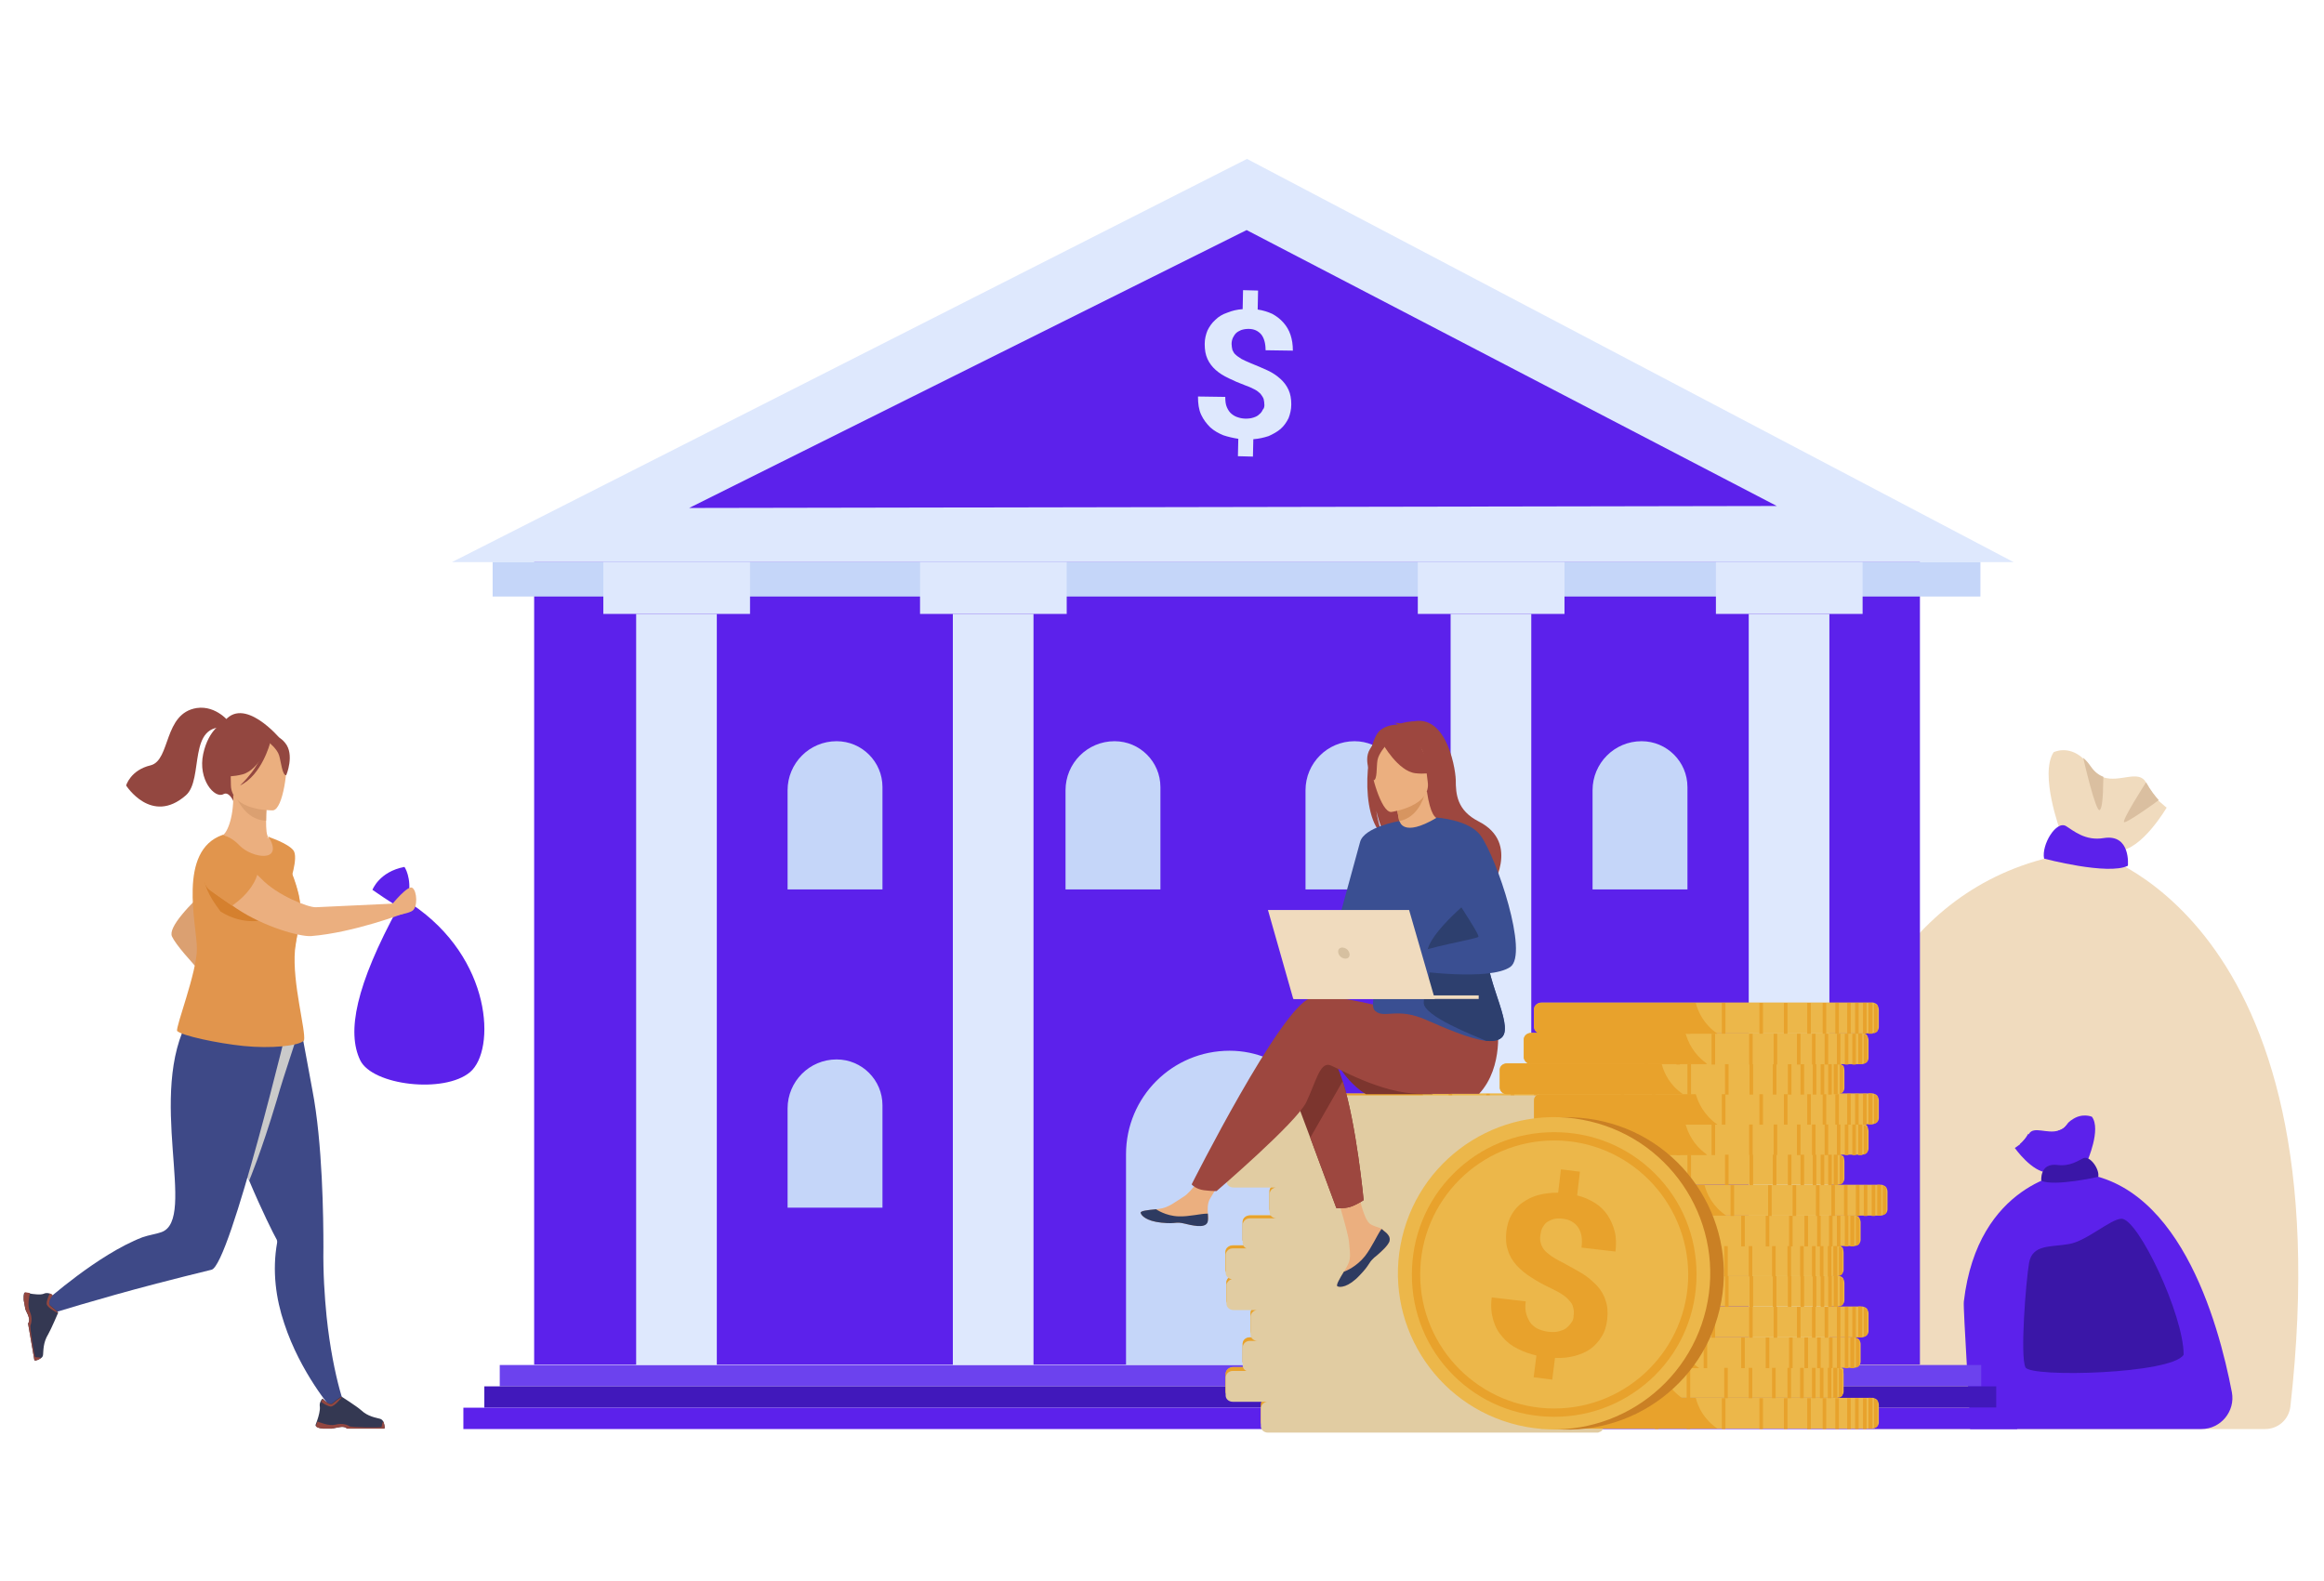 <?xml version="1.0" encoding="utf-8"?>
<!-- Generator: Adobe Illustrator 27.4.0, SVG Export Plug-In . SVG Version: 6.00 Build 0)  -->
<svg version="1.1" xmlns="http://www.w3.org/2000/svg" xmlns:xlink="http://www.w3.org/1999/xlink" x="0px" y="0px"
	 viewBox="0 0 587.8 399.9" style="enable-background:new 0 0 587.8 399.9;" xml:space="preserve">
<style type="text/css">
	.st0{fill:#F0DBBE;}
	.st1{fill:#5C21EB;}
	.st2{fill:#DABFA0;}
	.st3{fill:#3A16A7;}
	.st4{fill:#6C42EE;}
	.st5{fill:#4118BB;}
	.st6{fill:#DEE8FD;}
	.st7{fill:#C5D6F9;}
	.st8{fill:#ECB74A;}
	.st9{fill:#E8A22C;}
	.st10{fill:#E1CCA2;}
	.st11{fill:#7C352E;}
	.st12{fill:#EBAF7F;}
	.st13{fill:#2E3B61;}
	.st14{fill:#9D473F;}
	.st15{fill:#D79560;}
	.st16{fill:#3A4F92;}
	.st17{fill:#2D3F6E;}
	.st18{fill:#D6C0A0;}
	.st19{fill:#CA8024;}
	.st20{fill:#E1954D;}
	.st21{fill:#DBA071;}
	.st22{fill:#3E4987;}
	.st23{fill:#934740;}
	.st24{fill:#CACACA;}
	.st25{fill:#343852;}
	.st26{fill:#D5802E;}
</style>
<g id="BACKGROUND">
</g>
<g id="OBJECTS">
	<g>
		<g>
			<g>
				<g>
					<g>
						<path class="st0" d="M548,204.3c0,0-6.3,10.8-12.2,10.9c-5.8,0.1-14.7-5-14.7-5s-5.3-14.3-1.7-19.9c0,0,3.6-1.9,7.4,1.5
							c0.7,0.6,1.3,1.3,2,2.3c0.9,1.3,2,2.1,3.1,2.5c4.2,1.5,9.1-2.1,10.9,1.4c1.1,2,2.2,3.5,3.2,4.6
							C547.2,203.7,548,204.3,548,204.3z"/>
						<path class="st0" d="M457,361.5c0,0-15.6-136.7,71.1-146.3c0,0,65.3,15.5,51.2,140.6c-0.4,3.3-3.1,5.7-6.4,5.7H457z"/>
						<path class="st1" d="M517,217.2c0,0,16.2,4.3,21.2,1.8c0,0,0.8-8.1-6.1-7c-4.7,0.8-7.7-1.9-9.5-3
							C520.1,207.4,516.3,213.7,517,217.2z"/>
						<path class="st2" d="M531.1,204.9c-1,0.9-4.2-13.2-4.2-13.2c0.7,0.6,1.3,1.3,2,2.3c0.9,1.3,2,2.1,3.1,2.5
							C531.9,196.9,532.1,204,531.1,204.9z"/>
						<path class="st2" d="M546,202.4c-0.2,0.2-7.7,5.6-8.7,5.6c-1,0,5.5-10.1,5.5-10.1C543.9,199.9,545.1,201.4,546,202.4z"/>
					</g>
					<g>
						<path class="st1" d="M509.6,290.4c0,0,4.3,6.1,8.3,6.2c4,0.1,10-2.8,10-2.8s3.6-8.1,1.2-11.3c0,0-2.5-1.1-5.1,0.8
							c-0.4,0.3-0.9,0.7-1.3,1.3c-0.6,0.8-1.3,1.2-2.1,1.4c-2.8,0.9-6.2-1.2-7.4,0.8c-0.7,1.1-1.5,2-2.2,2.6
							C510.1,290.1,509.6,290.4,509.6,290.4z"/>
						<path class="st1" d="M564.5,352.2c-3.4-17.8-13.7-55.3-41.4-55.6c0,0-22.9,2.5-26.4,32.7c-0.2,1.6,1.7,30.4,1.6,32.2h58.5
							C561.7,361.5,565.4,357,564.5,352.2z"/>
						<path class="st3" d="M530.7,297.7c0,0-11,2.5-14.4,1c0,0-0.5-4.6,4.1-4c3.2,0.4,5.2-1.1,6.5-1.7
							C528.6,292.2,531.1,295.8,530.7,297.7z"/>
						<path class="st1" d="M521.1,290.8c0.7,0.5,2.9-7.5,2.9-7.5c-0.4,0.3-0.9,0.7-1.3,1.3c-0.6,0.8-1.3,1.2-2.1,1.4
							C520.5,286.3,520.4,290.3,521.1,290.8z"/>
						<path class="st1" d="M510.9,289.4c0.2,0.1,5.3,3.1,5.9,3.1c0.7,0-3.8-5.7-3.8-5.7C512.4,287.9,511.6,288.8,510.9,289.4z"/>
						<path class="st3" d="M552.3,342.7c0-10.1-11.5-34.4-15.7-34.4c-2.7,0-8.9,5.7-13.3,6.4c-4.5,0.8-9.3,0-10.1,4.8
							c-0.8,4.7-2.3,23.7-0.9,26.4C513.6,348.5,549.3,347.6,552.3,342.7z"/>
					</g>
					<g>
						<rect x="126.4" y="345.3" class="st4" width="374.7" height="5.4"/>
						<rect x="122.5" y="350.7" class="st5" width="382.4" height="5.4"/>
						<rect x="117.2" y="356.1" class="st1" width="393" height="5.4"/>
						<g>
							<rect x="135.1" y="138.2" class="st1" width="350.5" height="207"/>
							<polygon class="st6" points="509.3,142.2 114.3,142.2 315.4,40.2 							"/>
							<polygon class="st1" points="174.3,128.5 449.4,128 315.3,58.2 							"/>
							<rect x="124.6" y="142.2" class="st7" width="376.3" height="8.7"/>
							<g>
								<rect x="152.6" y="142.2" class="st6" width="37.1" height="13.1"/>
								<rect x="160.9" y="155.3" class="st6" width="20.4" height="190"/>
							</g>
							<g>
								<rect x="232.7" y="142.2" class="st6" width="37.1" height="13.1"/>
								<rect x="241" y="155.3" class="st6" width="20.4" height="190"/>
							</g>
							<g>
								<rect x="358.6" y="142.2" class="st6" width="37.1" height="13.1"/>
								<rect x="366.9" y="155.3" class="st6" width="20.4" height="190"/>
							</g>
							<g>
								<rect x="434" y="142.2" class="st6" width="37.1" height="13.1"/>
								<rect x="442.3" y="155.3" class="st6" width="20.4" height="190"/>
							</g>
							<g>
								<path class="st6" d="M319.8,102.5c0-0.6-0.1-1.2-0.2-1.6c-0.2-0.5-0.5-0.9-0.8-1.3c-0.4-0.4-0.9-0.8-1.5-1.1
									c-0.6-0.3-1.4-0.7-2.3-1c-1.6-0.6-3-1.2-4.2-1.8c-1.3-0.6-2.4-1.3-3.3-2.1c-0.9-0.8-1.6-1.7-2.1-2.8
									c-0.5-1.1-0.7-2.3-0.7-3.8c0-1.3,0.3-2.4,0.7-3.4c0.5-1,1.1-1.9,2-2.7c0.8-0.8,1.8-1.4,3-1.8c1.2-0.5,2.5-0.8,3.9-0.9
									l0.1-4.8l3.8,0.1l-0.1,4.8c1.4,0.2,2.6,0.6,3.7,1.1c1.1,0.6,2,1.3,2.8,2.2c0.8,0.9,1.4,1.9,1.8,3.1c0.4,1.2,0.6,2.5,0.6,4
									l-6.9-0.1c0-1.8-0.4-3.1-1.1-4c-0.8-0.9-1.8-1.4-3.2-1.4c-0.7,0-1.3,0.1-1.9,0.3c-0.5,0.2-1,0.5-1.3,0.8
									c-0.3,0.3-0.6,0.8-0.8,1.2c-0.2,0.5-0.3,1-0.3,1.5c0,0.5,0.1,1,0.2,1.5c0.2,0.4,0.4,0.9,0.8,1.2c0.4,0.4,0.9,0.7,1.5,1.1
									c0.6,0.3,1.4,0.7,2.4,1.1c1.5,0.6,2.9,1.2,4.2,1.8c1.3,0.6,2.3,1.3,3.2,2.1c0.9,0.8,1.6,1.7,2.1,2.8
									c0.5,1.1,0.7,2.3,0.7,3.7c0,1.3-0.3,2.5-0.7,3.5c-0.5,1-1.1,1.9-2,2.7c-0.8,0.7-1.9,1.3-3,1.8c-1.2,0.4-2.5,0.7-3.9,0.8
									l-0.1,4.4l-3.8-0.1l0.1-4.4c-1.3-0.2-2.6-0.5-3.8-0.9c-1.2-0.5-2.3-1.1-3.3-2c-0.9-0.9-1.7-1.9-2.3-3.2
									c-0.6-1.3-0.8-2.8-0.8-4.6l6.9,0.1c0,1.1,0.1,1.9,0.4,2.6c0.3,0.7,0.7,1.3,1.2,1.7c0.5,0.4,1,0.7,1.7,0.9
									c0.6,0.2,1.3,0.3,1.9,0.3c0.8,0,1.4-0.1,2-0.3c0.6-0.2,1-0.4,1.4-0.8c0.4-0.3,0.7-0.7,0.9-1.2
									C319.6,103.5,319.8,103,319.8,102.5z"/>
							</g>
							<path class="st7" d="M335.7,345.3h-50.9V292c0-14.5,11.7-26.2,26.2-26.2h0c13.6,0,24.7,11,24.7,24.7V345.3z"/>
							<path class="st7" d="M293.5,225h-24v-25.1c0-6.8,5.5-12.4,12.4-12.4h0c6.4,0,11.6,5.2,11.6,11.6V225z"/>
							<path class="st7" d="M223.2,225h-24v-25.1c0-6.8,5.5-12.4,12.4-12.4h0c6.4,0,11.6,5.2,11.6,11.6V225z"/>
							<path class="st7" d="M223.2,305.5h-24v-25.1c0-6.8,5.5-12.4,12.4-12.4h0c6.4,0,11.6,5.2,11.6,11.6V305.5z"/>
							<path class="st7" d="M426.8,225h-24v-25.1c0-6.8,5.5-12.4,12.4-12.4h0c6.4,0,11.6,5.2,11.6,11.6V225z"/>
							<path class="st7" d="M426.8,305.5h-24v-25.1c0-6.8,5.5-12.4,12.4-12.4h0c6.4,0,11.6,5.2,11.6,11.6V305.5z"/>
							<path class="st7" d="M354.2,225h-24v-25.1c0-6.8,5.5-12.4,12.4-12.4h0c6.4,0,11.6,5.2,11.6,11.6V225z"/>
						</g>
					</g>
					<g>
						<g>
							<path class="st8" d="M406.1,355.4v4.4c0,0.3-0.1,0.7-0.3,0.9c-0.2,0.3-0.6,0.5-0.9,0.6c-0.1,0-0.2,0.1-0.4,0.1
								c-0.1,0-0.2,0-0.4,0H321c-1.1,0-2-0.7-2-1.6c0,0,0-0.1,0-0.1v-4.4c0,0,0-0.1,0-0.1c0.1-0.9,0.9-1.6,2-1.6h83.2
								c0.1,0,0.2,0,0.4,0c0.1,0,0.3,0,0.4,0.1c0.4,0.1,0.7,0.3,0.9,0.6C406,354.7,406.1,355,406.1,355.4z"/>
							<path class="st9" d="M365.3,361.4h-44.6c-1,0-1.7-0.7-1.8-1.6c0,0,0-0.1,0-0.1v-4.4c0,0,0-0.1,0-0.1c0-0.9,0.8-1.6,1.8-1.6
								h39.1C360.4,356,361.9,359.1,365.3,361.4z"/>
							<g>
								<rect x="395.1" y="353.7" class="st9" width="0.9" height="7.8"/>
								<rect x="391.9" y="353.7" class="st9" width="0.9" height="7.8"/>
								<rect x="388" y="353.7" class="st9" width="0.9" height="7.8"/>
								<rect x="382.1" y="353.7" class="st9" width="0.9" height="7.8"/>
								<rect x="375.9" y="353.7" class="st9" width="0.9" height="7.8"/>
								<rect x="366.4" y="353.7" class="st9" width="0.9" height="7.8"/>
								<rect x="357.5" y="353.7" class="st9" width="0.9" height="7.8"/>
								<rect x="349.5" y="353.7" class="st9" width="0.9" height="7.8"/>
								<rect x="398.1" y="353.7" class="st9" width="0.9" height="7.8"/>
								<rect x="400.1" y="353.7" class="st9" width="0.9" height="7.8"/>
								<rect x="402.1" y="353.7" class="st9" width="0.9" height="7.8"/>
								<path class="st9" d="M404.5,353.7v7.7c-0.1,0-0.2,0-0.4,0h-0.6v-7.8h0.6C404.2,353.7,404.4,353.7,404.5,353.7z"/>
								<path class="st9" d="M405.8,354.4v6.3c-0.2,0.3-0.6,0.5-0.9,0.6v-7.5C405.2,353.9,405.6,354.1,405.8,354.4z"/>
							</g>
						</g>
						<g>
							<path class="st8" d="M397.2,347.6v4.4c0,0.3-0.1,0.7-0.3,0.9c-0.2,0.3-0.6,0.5-0.9,0.6c-0.1,0-0.2,0.1-0.4,0.1
								c-0.1,0-0.2,0-0.4,0h-83.2c-1.1,0-2-0.7-2-1.6c0,0,0-0.1,0-0.1v-4.4c0,0,0-0.1,0-0.1c0.1-0.9,0.9-1.6,2-1.6h83.2
								c0.1,0,0.1,0,0.2,0c0,0,0,0,0.1,0c0,0,0.1,0,0.1,0c0,0,0,0,0.1,0c0.1,0,0.2,0,0.4,0.1c0,0,0,0,0.1,0c0,0,0,0,0.1,0
								c0,0,0.1,0,0.1,0c0,0,0,0,0.1,0c0,0,0,0,0.1,0c0,0,0.1,0,0.1,0.1c0,0,0.1,0,0.1,0.1c0,0,0.1,0,0.1,0.1c0,0,0,0,0,0
								c0,0,0,0,0.1,0c0.1,0,0.1,0.1,0.1,0.1c0,0,0,0,0,0c0,0,0,0,0,0c0,0,0.1,0.1,0.1,0.1C397.1,346.9,397.2,347.3,397.2,347.6z"/>
							<path class="st9" d="M356.4,353.7h-44.6c-1,0-1.7-0.7-1.8-1.6c0,0,0-0.1,0-0.1v-4.4c0,0,0-0.1,0-0.1c0-0.9,0.8-1.6,1.8-1.6
								h39.1c0,0.1,0,0.1,0.1,0.2C351.6,348.4,353.1,351.4,356.4,353.7z"/>
							<g>
								<rect x="386.2" y="345.9" class="st9" width="0.9" height="7.8"/>
								<rect x="383" y="345.9" class="st9" width="0.9" height="7.8"/>
								<rect x="379.1" y="345.9" class="st9" width="0.9" height="7.8"/>
								<rect x="373.3" y="345.9" class="st9" width="0.9" height="7.8"/>
								<rect x="367" y="345.9" class="st9" width="0.9" height="7.8"/>
								<rect x="357.5" y="345.9" class="st9" width="0.9" height="7.8"/>
								<rect x="348.6" y="345.9" class="st9" width="0.9" height="7.8"/>
								<rect x="340.6" y="345.9" class="st9" width="0.9" height="7.8"/>
								<rect x="389.2" y="345.9" class="st9" width="0.9" height="7.8"/>
								<rect x="391.2" y="345.9" class="st9" width="0.9" height="7.8"/>
								<rect x="393.2" y="345.9" class="st9" width="0.9" height="7.8"/>
								<path class="st9" d="M395.6,345.9v7.7c-0.1,0-0.2,0-0.4,0h-0.6v-7.8h0.6C395.3,345.9,395.5,345.9,395.6,345.9z"/>
								<path class="st9" d="M396.9,346.7v6.3c-0.2,0.3-0.6,0.5-0.9,0.6V346C396.3,346.2,396.7,346.4,396.9,346.7z"/>
							</g>
						</g>
						<g>
							<path class="st8" d="M401.5,340v4.4c0,0.3-0.1,0.7-0.3,0.9c-0.2,0.3-0.6,0.5-0.9,0.6c-0.1,0-0.2,0.1-0.4,0.1
								c-0.1,0-0.2,0-0.4,0h-83.2c-0.3,0-0.6-0.1-0.9-0.2c-0.6-0.3-1-0.8-1.1-1.3c0,0,0-0.1,0-0.1c0,0,0-0.1,0-0.1V340
								c0,0,0-0.1,0-0.1c0.1-0.9,0.9-1.6,2-1.6h83.2c0.1,0,0.2,0,0.4,0c0.1,0,0.3,0,0.4,0.1c0.4,0.1,0.7,0.3,0.9,0.6
								C401.4,339.4,401.5,339.7,401.5,340z"/>
							<path class="st9" d="M360.7,346.1h-44.6c-0.3,0-0.6-0.1-0.8-0.2c-0.5-0.3-0.9-0.8-1-1.3c0,0,0-0.1,0-0.1c0,0,0-0.1,0-0.1V340
								c0,0,0-0.1,0-0.1c0-0.9,0.8-1.6,1.8-1.6h39.1c0.6,2.2,2,5.3,5.2,7.6C360.5,346,360.6,346,360.7,346.1z"/>
							<g>
								<rect x="390.5" y="338.3" class="st9" width="0.9" height="7.8"/>
								<rect x="387.3" y="338.3" class="st9" width="0.9" height="7.8"/>
								<rect x="383.4" y="338.3" class="st9" width="0.9" height="7.8"/>
								<rect x="377.6" y="338.3" class="st9" width="0.9" height="7.8"/>
								<rect x="371.3" y="338.3" class="st9" width="0.9" height="7.8"/>
								<rect x="361.8" y="338.3" class="st9" width="0.9" height="7.8"/>
								<rect x="352.9" y="338.3" class="st9" width="0.9" height="7.8"/>
								<rect x="344.9" y="338.3" class="st9" width="0.9" height="7.8"/>
								<rect x="393.5" y="338.3" class="st9" width="0.9" height="7.8"/>
								<rect x="395.5" y="338.3" class="st9" width="0.9" height="7.8"/>
								<rect x="397.5" y="338.3" class="st9" width="0.9" height="7.8"/>
								<path class="st9" d="M399.9,338.4v7.7c-0.1,0-0.2,0-0.4,0h-0.6v-7.8h0.6C399.6,338.3,399.8,338.4,399.9,338.4z"/>
								<path class="st9" d="M401.2,339.1v6.3c-0.2,0.3-0.6,0.5-0.9,0.6v-7.5C400.6,338.6,401,338.8,401.2,339.1z"/>
							</g>
						</g>
						<g>
							<path class="st8" d="M403.5,332.3v4.4c0,0.3-0.1,0.7-0.3,0.9c-0.2,0.3-0.6,0.5-0.9,0.6c-0.1,0-0.2,0.1-0.4,0.1
								c-0.1,0-0.2,0-0.4,0h-83.2c-1.1,0-2-0.7-2-1.6c0,0,0-0.1,0-0.1v-4.4c0,0,0-0.1,0-0.1c0-0.8,0.8-1.5,1.8-1.6
								c0.1,0,0.2,0,0.2,0h83.2c0.1,0,0.2,0,0.4,0c0.1,0,0.3,0,0.4,0.1c0.4,0.1,0.7,0.3,0.9,0.6
								C403.4,331.6,403.5,331.9,403.5,332.3z"/>
							<path class="st9" d="M362.7,338.3h-44.6c-1,0-1.7-0.7-1.8-1.6c0,0,0-0.1,0-0.1v-4.4c0,0,0-0.1,0-0.1c0-0.8,0.7-1.5,1.6-1.6
								c0.1,0,0.1,0,0.2,0h39.1c0,0,0,0,0,0C357.8,332.9,359.3,336,362.7,338.3z"/>
							<g>
								<rect x="392.5" y="330.6" class="st9" width="0.9" height="7.8"/>
								<rect x="389.3" y="330.6" class="st9" width="0.9" height="7.8"/>
								<rect x="385.4" y="330.6" class="st9" width="0.9" height="7.8"/>
								<rect x="379.5" y="330.6" class="st9" width="0.9" height="7.8"/>
								<rect x="373.3" y="330.6" class="st9" width="0.9" height="7.8"/>
								<rect x="363.8" y="330.6" class="st9" width="0.9" height="7.8"/>
								<rect x="354.9" y="330.6" class="st9" width="0.9" height="7.8"/>
								<rect x="346.9" y="330.6" class="st9" width="0.9" height="7.8"/>
								<rect x="395.5" y="330.6" class="st9" width="0.9" height="7.8"/>
								<rect x="397.5" y="330.6" class="st9" width="0.9" height="7.8"/>
								<rect x="399.5" y="330.6" class="st9" width="0.9" height="7.8"/>
								<path class="st9" d="M401.9,330.6v7.7c-0.1,0-0.2,0-0.4,0h-0.6v-7.8h0.6C401.6,330.6,401.8,330.6,401.9,330.6z"/>
								<path class="st9" d="M403.2,331.3v6.3c-0.2,0.3-0.6,0.5-0.9,0.6v-7.5C402.6,330.8,403,331,403.2,331.3z"/>
							</g>
						</g>
						<g>
							<path class="st8" d="M397.4,324.5v4.4c0,0.3-0.1,0.7-0.3,0.9c-0.2,0.3-0.6,0.5-0.9,0.6c-0.1,0-0.2,0.1-0.4,0.1
								c0,0-0.1,0-0.1,0c0,0,0,0-0.1,0c0,0,0,0-0.1,0c0,0-0.1,0-0.1,0h-83.2c-1.1,0-2-0.7-2-1.6c0,0,0-0.1,0-0.1v-4.4
								c0,0,0-0.1,0-0.1c0,0,0,0,0-0.1c0.1-0.7,0.7-1.3,1.5-1.5c0,0,0,0,0.1,0c0.1,0,0.3,0,0.4,0h83.2c0.1,0,0.1,0,0.2,0
								c0,0,0.1,0,0.1,0h0c0,0,0.1,0,0.1,0c0.1,0,0.3,0,0.4,0.1c0.4,0.1,0.7,0.3,0.9,0.6C397.3,323.8,397.4,324.2,397.4,324.5z"/>
							<path class="st9" d="M356.6,330.6H312c-1,0-1.7-0.7-1.8-1.6c0,0,0-0.1,0-0.1v-4.4c0,0,0-0.1,0-0.1c0,0,0,0,0-0.1
								c0.1-0.7,0.6-1.3,1.4-1.5c0,0,0.1,0,0.1,0c0.1,0,0.2,0,0.3,0h39.1c0,0,0,0,0,0.1C351.7,325.2,353.2,328.3,356.6,330.6
								C356.6,330.6,356.6,330.6,356.6,330.6z"/>
							<g>
								<rect x="386.3" y="322.8" class="st9" width="0.9" height="7.8"/>
								<rect x="383.1" y="322.8" class="st9" width="0.9" height="7.8"/>
								<rect x="379.3" y="322.8" class="st9" width="0.9" height="7.8"/>
								<rect x="373.4" y="322.8" class="st9" width="0.9" height="7.8"/>
								<rect x="367.2" y="322.8" class="st9" width="0.9" height="7.8"/>
								<rect x="357.7" y="322.8" class="st9" width="0.9" height="7.8"/>
								<rect x="348.7" y="322.8" class="st9" width="0.9" height="7.8"/>
								<rect x="340.8" y="322.8" class="st9" width="0.9" height="7.8"/>
								<rect x="389.4" y="322.8" class="st9" width="0.9" height="7.8"/>
								<rect x="391.4" y="322.8" class="st9" width="0.9" height="7.8"/>
								<rect x="393.3" y="322.8" class="st9" width="0.9" height="7.8"/>
								<path class="st9" d="M395.8,322.9v7.7c-0.1,0-0.2,0-0.4,0h-0.6v-7.8h0.6C395.5,322.8,395.6,322.8,395.8,322.9z"/>
								<path class="st9" d="M397.1,323.6v6.3c-0.2,0.3-0.6,0.5-0.9,0.6v-7.5C396.5,323.1,396.8,323.3,397.1,323.6z"/>
							</g>
						</g>
						<g>
							<path class="st8" d="M397.2,316.8v4.4c0,0.3-0.1,0.7-0.3,0.9c-0.2,0.3-0.6,0.5-0.9,0.6c-0.1,0-0.2,0.1-0.3,0.1h0
								c0,0-0.1,0-0.1,0c-0.1,0-0.2,0-0.4,0h-83.2c-0.1,0-0.2,0-0.3,0c0,0-0.1,0-0.1,0c-0.9-0.1-1.6-0.8-1.7-1.6c0,0,0-0.1,0-0.1
								v-4.4c0,0,0-0.1,0-0.1c0.1-0.9,0.9-1.6,2-1.6h83.2c0.1,0,0.1,0,0.2,0c0,0,0,0,0.1,0c0,0,0.1,0,0.1,0c0,0,0,0,0.1,0
								c0.1,0,0.2,0,0.4,0.1c0,0,0,0,0.1,0c0,0,0,0,0.1,0c0,0,0.1,0,0.1,0c0,0,0.1,0,0.1,0.1c0,0,0.1,0,0.1,0.1c0,0,0.1,0,0.1,0.1
								c0,0,0.1,0,0.1,0.1c0,0,0,0,0,0c0,0,0,0,0.1,0c0.1,0,0.1,0.1,0.1,0.1c0,0,0,0,0,0c0,0,0,0,0,0c0,0,0.1,0.1,0.1,0.1
								C397.1,316.1,397.2,316.5,397.2,316.8z"/>
							<path class="st9" d="M356.4,322.9h-44.6c0,0-0.1,0-0.1,0c0,0-0.1,0-0.1,0c-0.9-0.1-1.5-0.8-1.6-1.6c0,0,0-0.1,0-0.1v-4.4
								c0,0,0-0.1,0-0.1c0-0.9,0.8-1.6,1.8-1.6h39.1c0,0.1,0,0.1,0.1,0.2C351.6,317.6,353.1,320.6,356.4,322.9
								C356.3,322.8,356.4,322.9,356.4,322.9z"/>
							<g>
								<rect x="386.2" y="315.1" class="st9" width="0.9" height="7.8"/>
								<rect x="383" y="315.1" class="st9" width="0.9" height="7.8"/>
								<rect x="379.1" y="315.1" class="st9" width="0.9" height="7.8"/>
								<rect x="373.3" y="315.1" class="st9" width="0.9" height="7.8"/>
								<rect x="367" y="315.1" class="st9" width="0.9" height="7.8"/>
								<rect x="357.5" y="315.1" class="st9" width="0.9" height="7.8"/>
								<rect x="348.6" y="315.1" class="st9" width="0.9" height="7.8"/>
								<rect x="340.6" y="315.1" class="st9" width="0.9" height="7.8"/>
								<rect x="389.2" y="315.1" class="st9" width="0.9" height="7.8"/>
								<rect x="391.2" y="315.1" class="st9" width="0.9" height="7.8"/>
								<rect x="393.2" y="315.1" class="st9" width="0.9" height="7.8"/>
								<path class="st9" d="M395.6,315.1v7.7c-0.1,0-0.2,0-0.4,0h-0.6v-7.8h0.6C395.3,315.1,395.5,315.1,395.6,315.1z"/>
								<path class="st9" d="M396.9,315.9v6.3c-0.2,0.3-0.6,0.5-0.9,0.6v-7.5C396.3,315.4,396.7,315.6,396.9,315.9z"/>
							</g>
						</g>
						<g>
							<path class="st8" d="M401.5,309.2v4.4c0,0.3-0.1,0.7-0.3,0.9c-0.2,0.3-0.6,0.5-0.9,0.6c-0.1,0-0.2,0.1-0.4,0.1
								c-0.1,0-0.2,0-0.4,0h-83.2c-0.3,0-0.6-0.1-0.9-0.2c-0.6-0.3-1-0.8-1.1-1.3c0,0,0-0.1,0-0.1c0,0,0-0.1,0-0.1v-4.4
								c0,0,0-0.1,0-0.1c0.1-0.9,0.9-1.6,2-1.6h83.2c0.1,0,0.2,0,0.4,0c0.1,0,0.3,0,0.4,0.1c0.4,0.1,0.7,0.3,0.9,0.6
								C401.4,308.6,401.5,308.9,401.5,309.2z"/>
							<path class="st9" d="M360.7,315.3h-44.6c-0.3,0-0.6-0.1-0.8-0.2c-0.5-0.3-0.9-0.8-1-1.3c0,0,0-0.1,0-0.1c0,0,0-0.1,0-0.1
								v-4.4c0,0,0-0.1,0-0.1c0-0.9,0.8-1.6,1.8-1.6h39.1c0.6,2.2,2,5.3,5.2,7.6C360.5,315.2,360.6,315.2,360.7,315.3z"/>
							<g>
								<rect x="390.5" y="307.5" class="st9" width="0.9" height="7.8"/>
								<rect x="387.3" y="307.5" class="st9" width="0.9" height="7.8"/>
								<rect x="383.4" y="307.5" class="st9" width="0.9" height="7.8"/>
								<rect x="377.6" y="307.5" class="st9" width="0.9" height="7.8"/>
								<rect x="371.3" y="307.5" class="st9" width="0.9" height="7.8"/>
								<rect x="361.8" y="307.5" class="st9" width="0.9" height="7.8"/>
								<rect x="352.9" y="307.5" class="st9" width="0.9" height="7.8"/>
								<rect x="344.9" y="307.5" class="st9" width="0.9" height="7.8"/>
								<rect x="393.5" y="307.5" class="st9" width="0.9" height="7.8"/>
								<rect x="395.5" y="307.5" class="st9" width="0.9" height="7.8"/>
								<rect x="397.5" y="307.5" class="st9" width="0.9" height="7.8"/>
								<path class="st9" d="M399.9,307.6v7.7c-0.1,0-0.2,0-0.4,0h-0.6v-7.8h0.6C399.6,307.5,399.8,307.6,399.9,307.6z"/>
								<path class="st9" d="M401.2,308.3v6.3c-0.2,0.3-0.6,0.5-0.9,0.6v-7.5C400.6,307.8,401,308,401.2,308.3z"/>
							</g>
						</g>
						<g>
							<path class="st8" d="M408.3,301.5v4.4c0,0.3-0.1,0.7-0.3,0.9c-0.2,0.3-0.6,0.5-0.9,0.6c-0.1,0-0.2,0.1-0.4,0.1
								c-0.1,0-0.2,0-0.4,0h-83.2c-1.1,0-2-0.7-2-1.6c0,0,0-0.1,0-0.1v-4.4c0,0,0-0.1,0-0.1c0-0.8,0.8-1.5,1.8-1.6
								c0.1,0,0.2,0,0.2,0h83.2c0.1,0,0.2,0,0.4,0c0.1,0,0.3,0,0.4,0.1c0.4,0.1,0.7,0.3,0.9,0.6
								C408.2,300.8,408.3,301.1,408.3,301.5z"/>
							<path class="st9" d="M367.5,307.5h-44.6c-1,0-1.7-0.7-1.8-1.6c0,0,0-0.1,0-0.1v-4.4c0,0,0-0.1,0-0.1c0-0.8,0.7-1.5,1.6-1.6
								c0.1,0,0.1,0,0.2,0H362c0,0,0,0,0,0C362.7,302.1,364.1,305.2,367.5,307.5z"/>
							<g>
								<rect x="397.3" y="299.8" class="st9" width="0.9" height="7.8"/>
								<rect x="394.1" y="299.8" class="st9" width="0.9" height="7.8"/>
								<rect x="390.2" y="299.8" class="st9" width="0.9" height="7.8"/>
								<rect x="384.3" y="299.8" class="st9" width="0.9" height="7.8"/>
								<rect x="378.1" y="299.8" class="st9" width="0.9" height="7.8"/>
								<rect x="368.6" y="299.8" class="st9" width="0.9" height="7.8"/>
								<rect x="359.7" y="299.8" class="st9" width="0.9" height="7.8"/>
								<rect x="351.7" y="299.8" class="st9" width="0.9" height="7.8"/>
								<rect x="400.3" y="299.8" class="st9" width="0.9" height="7.8"/>
								<rect x="402.3" y="299.8" class="st9" width="0.9" height="7.8"/>
								<rect x="404.3" y="299.8" class="st9" width="0.9" height="7.8"/>
								<path class="st9" d="M406.7,299.8v7.7c-0.1,0-0.2,0-0.4,0h-0.6v-7.8h0.6C406.4,299.8,406.6,299.8,406.7,299.8z"/>
								<path class="st9" d="M408,300.5v6.3c-0.2,0.3-0.6,0.5-0.9,0.6v-7.5C407.4,300,407.8,300.2,408,300.5z"/>
							</g>
						</g>
						<g>
							<path class="st8" d="M397.4,293.7v4.4c0,0.3-0.1,0.7-0.3,0.9c-0.2,0.3-0.6,0.5-0.9,0.6c-0.1,0-0.2,0.1-0.4,0.1
								c0,0-0.1,0-0.1,0c0,0-0.1,0-0.1,0c0,0,0,0,0,0c0,0-0.1,0-0.1,0h-83.2c-1.1,0-2-0.7-2-1.6c0,0,0-0.1,0-0.1v-4.4
								c0,0,0-0.1,0-0.1c0.1-0.9,0.9-1.6,2-1.6h83.2c0,0,0.1,0,0.1,0c0.1,0,0.2,0,0.2,0c0.1,0,0.3,0,0.4,0.1c0.1,0,0.1,0,0.2,0.1
								c0,0,0.1,0,0.1,0c0,0,0,0,0,0c0,0,0.1,0,0.1,0.1c0,0,0,0,0,0c0,0,0.1,0,0.1,0.1c0.1,0,0.1,0.1,0.2,0.1c0,0,0,0,0.1,0
								c0,0,0,0,0,0c0,0,0,0,0,0c0,0,0,0,0,0c0,0,0,0,0.1,0.1c0,0,0.1,0.1,0.1,0.1C397.3,293,397.4,293.4,397.4,293.7z"/>
							<path class="st9" d="M356.6,299.8H312c-1,0-1.7-0.7-1.8-1.6c0,0,0-0.1,0-0.1v-4.4c0,0,0-0.1,0-0.1c0-0.9,0.8-1.6,1.8-1.6
								h39.1c0,0.1,0,0.1,0.1,0.2C351.8,294.5,353.3,297.5,356.6,299.8C356.6,299.8,356.6,299.8,356.6,299.8z"/>
							<g>
								<rect x="386.3" y="292" class="st9" width="0.9" height="7.8"/>
								<rect x="383.1" y="292" class="st9" width="0.9" height="7.8"/>
								<rect x="379.3" y="292" class="st9" width="0.9" height="7.8"/>
								<rect x="373.4" y="292" class="st9" width="0.9" height="7.8"/>
								<rect x="367.2" y="292" class="st9" width="0.9" height="7.8"/>
								<rect x="357.7" y="292" class="st9" width="0.9" height="7.8"/>
								<rect x="348.7" y="292" class="st9" width="0.9" height="7.8"/>
								<rect x="340.8" y="292" class="st9" width="0.9" height="7.8"/>
								<rect x="389.4" y="292" class="st9" width="0.9" height="7.8"/>
								<rect x="391.4" y="292" class="st9" width="0.9" height="7.8"/>
								<rect x="393.3" y="292" class="st9" width="0.9" height="7.8"/>
								<path class="st9" d="M395.8,292.1v7.7c-0.1,0-0.2,0-0.4,0h-0.6V292h0.6C395.5,292,395.6,292,395.8,292.1z"/>
								<path class="st9" d="M397.1,292.8v6.3c-0.2,0.3-0.6,0.5-0.9,0.6v-7.5C396.5,292.3,396.8,292.5,397.1,292.8z"/>
							</g>
						</g>
						<g>
							<path class="st8" d="M403.5,286.1v4.4c0,0.3-0.1,0.7-0.3,0.9c-0.2,0.3-0.6,0.5-0.9,0.6c-0.1,0-0.2,0.1-0.4,0.1
								c-0.1,0-0.2,0-0.4,0h-83.2c-0.3,0-0.6-0.1-0.9-0.2c-0.6-0.3-1-0.8-1.1-1.4c0,0,0,0,0-0.1c0,0,0-0.1,0-0.1v-4.4
								c0,0,0-0.1,0-0.1c0-0.8,0.8-1.5,1.8-1.6c0.1,0,0.2,0,0.2,0h83.2c0.1,0,0.2,0,0.4,0c0.1,0,0.3,0,0.4,0.1
								c0.4,0.1,0.7,0.3,0.9,0.6C403.4,285.5,403.5,285.8,403.5,286.1z"/>
							<path class="st9" d="M362.7,292.2h-44.6c-0.3,0-0.6-0.1-0.8-0.2c-0.5-0.3-0.9-0.8-1-1.4c0,0,0,0,0-0.1c0,0,0-0.1,0-0.1v-4.4
								c0,0,0-0.1,0-0.1c0-0.8,0.7-1.5,1.6-1.6c0.1,0,0.1,0,0.2,0h39.1c0,0,0,0,0,0c0.6,2.2,2,5.3,5.2,7.6
								C362.5,292.1,362.6,292.2,362.7,292.2z"/>
							<g>
								<rect x="392.5" y="284.4" class="st9" width="0.9" height="7.8"/>
								<rect x="389.3" y="284.4" class="st9" width="0.9" height="7.8"/>
								<rect x="385.4" y="284.4" class="st9" width="0.9" height="7.8"/>
								<rect x="379.5" y="284.4" class="st9" width="0.9" height="7.8"/>
								<rect x="373.3" y="284.4" class="st9" width="0.9" height="7.8"/>
								<rect x="363.8" y="284.4" class="st9" width="0.9" height="7.8"/>
								<rect x="354.9" y="284.4" class="st9" width="0.9" height="7.8"/>
								<rect x="346.9" y="284.4" class="st9" width="0.9" height="7.8"/>
								<rect x="395.5" y="284.4" class="st9" width="0.9" height="7.8"/>
								<rect x="397.5" y="284.4" class="st9" width="0.9" height="7.8"/>
								<rect x="399.5" y="284.4" class="st9" width="0.9" height="7.8"/>
								<path class="st9" d="M401.9,284.5v7.7c-0.1,0-0.2,0-0.4,0h-0.6v-7.8h0.6C401.6,284.4,401.8,284.5,401.9,284.5z"/>
								<path class="st9" d="M403.2,285.2v6.3c-0.2,0.3-0.6,0.5-0.9,0.6v-7.5C402.6,284.7,403,284.9,403.2,285.2z"/>
							</g>
						</g>
						<g>
							<path class="st8" d="M406.1,278.4v4.4c0,0.3-0.1,0.7-0.3,0.9c-0.2,0.3-0.6,0.5-0.9,0.6c-0.1,0-0.2,0.1-0.4,0.1
								c0,0-0.1,0-0.1,0c0,0,0,0-0.1,0c0,0,0,0-0.1,0c0,0-0.1,0-0.1,0H321c-1.1,0-2-0.7-2-1.6c0,0,0-0.1,0-0.1v-4.4c0,0,0-0.1,0-0.1
								c0.1-0.9,0.9-1.6,2-1.6h83.2c0.1,0,0.2,0,0.4,0c0.1,0,0.3,0,0.4,0.1c0.4,0.1,0.7,0.3,0.9,0.6
								C406,277.7,406.1,278,406.1,278.4z"/>
							<path class="st9" d="M365.3,284.5h-44.6c-1,0-1.7-0.7-1.8-1.6c0,0,0-0.1,0-0.1v-4.4c0,0,0-0.1,0-0.1c0-0.9,0.8-1.6,1.8-1.6
								h39.1C360.4,279,361.9,282.1,365.3,284.5C365.3,284.5,365.3,284.5,365.3,284.5z"/>
							<g>
								<rect x="395.1" y="276.7" class="st9" width="0.9" height="7.8"/>
								<rect x="391.9" y="276.7" class="st9" width="0.9" height="7.8"/>
								<rect x="388" y="276.7" class="st9" width="0.9" height="7.8"/>
								<rect x="382.1" y="276.7" class="st9" width="0.9" height="7.8"/>
								<rect x="375.9" y="276.7" class="st9" width="0.9" height="7.8"/>
								<rect x="366.4" y="276.7" class="st9" width="0.9" height="7.8"/>
								<rect x="357.5" y="276.7" class="st9" width="0.9" height="7.8"/>
								<rect x="349.5" y="276.7" class="st9" width="0.9" height="7.8"/>
								<rect x="398.1" y="276.7" class="st9" width="0.9" height="7.8"/>
								<rect x="400.1" y="276.7" class="st9" width="0.9" height="7.8"/>
								<rect x="402.1" y="276.7" class="st9" width="0.9" height="7.8"/>
								<path class="st9" d="M404.5,276.7v7.7c-0.1,0-0.2,0-0.4,0h-0.6v-7.8h0.6C404.2,276.7,404.4,276.7,404.5,276.7z"/>
								<path class="st9" d="M405.8,277.4v6.3c-0.2,0.3-0.6,0.5-0.9,0.6v-7.5C405.2,276.9,405.6,277.2,405.8,277.4z"/>
							</g>
						</g>
					</g>
					<path class="st10" d="M408.3,301.5c0-0.3-0.1-0.7-0.3-0.9v0c-0.2-0.3-0.6-0.5-0.9-0.6v0l0,0c-0.1,0-0.2-0.1-0.4-0.1v0
						c-0.1,0-0.2,0-0.4,0h0h-0.6h-10.1c0,0,0.1,0,0.1,0l0,0l0,0c0.1,0,0.3,0,0.4-0.1h0l0,0c0.3-0.1,0.5-0.2,0.7-0.4c0,0,0,0,0.1,0
						c0,0,0,0,0,0c0.1-0.1,0.1-0.1,0.2-0.2c0.2-0.3,0.3-0.6,0.3-0.9v-4.4c0-0.3-0.1-0.7-0.3-0.9l0,0c0,0,0,0,0,0
						c0,0-0.1-0.1-0.1-0.1c0,0,0,0-0.1-0.1c0,0,0,0,0,0c0,0,0,0,0,0c0,0,0,0,0,0c0,0,0,0,0,0c0,0,0,0-0.1,0c0,0-0.1,0-0.1-0.1
						c0,0-0.1,0-0.1-0.1c0,0,0,0,0,0c0,0-0.1,0-0.1-0.1c0,0,0,0,0,0c0,0-0.1,0-0.1-0.1c0,0,0,0,0,0c0,0,0,0,0,0c0,0-0.1,0-0.1,0h0.2
						h1.1h0.9h1h0.9h1.1c0.1,0,0.2,0,0.4,0c0.1,0,0.3,0,0.4-0.1c0.4-0.1,0.7-0.3,0.9-0.6c0.2-0.3,0.3-0.6,0.3-0.9v-4.4
						c0-0.3-0.1-0.7-0.3-0.9v0c-0.2-0.3-0.6-0.5-0.9-0.6v0v0c-0.1,0-0.2-0.1-0.4-0.1l0,0c0,0-0.1,0-0.1,0h0.3h0.9h1.1
						c0,0,0.1,0,0.1,0c0,0,0,0,0.1,0c0,0,0,0,0,0c0,0,0,0,0,0c0,0,0,0,0.1,0c0,0,0.1,0,0.1,0c0.1,0,0.3,0,0.4-0.1
						c0.1,0,0.2-0.1,0.4-0.2c0.1-0.1,0.3-0.2,0.4-0.3c0.1-0.1,0.1-0.1,0.2-0.2l0,0c0.2-0.3,0.3-0.6,0.3-0.9v-4.4
						c0-0.3-0.1-0.7-0.3-0.9v0c-0.2-0.3-0.6-0.5-0.9-0.6l0,0c-0.1,0-0.2-0.1-0.4-0.1l0,0c-0.1,0-0.2,0-0.4,0h-0.6v0h-43.7h-9.4h-0.9
						H321h-0.2c-1,0-1.7,0.7-1.8,1.6c0,0,0,0.1,0,0.1v4.4c0,0,0,0.1,0,0.1c0,0.8,0.7,1.5,1.6,1.6h-2.2h-0.2c-0.1,0-0.1,0-0.2,0
						c-0.9,0.1-1.5,0.8-1.6,1.6c0,0,0,0.1,0,0.1v4.4c0,0,0,0.1,0,0.1c0,0,0,0,0,0.1c0.1,0.6,0.4,1.1,1,1.4h-5.1H312
						c-1,0-1.7,0.7-1.8,1.6c0,0,0,0.1,0,0.1v4.4c0,0,0,0.1,0,0.1c0,0.9,0.8,1.6,1.8,1.6h0.2h10.5c-0.9,0.1-1.5,0.8-1.6,1.6
						c0,0,0,0.1,0,0.1v4.4c0,0,0,0.1,0,0.1c0,0.9,0.8,1.6,1.8,1.6h-6.6h-0.2c-1,0-1.7,0.7-1.8,1.6c0,0,0,0.1,0,0.1v4.4
						c0,0,0,0.1,0,0.1c0,0,0,0.1,0,0.1c0.1,0.6,0.4,1.1,1,1.3h-3.3h-0.2c-1,0-1.7,0.7-1.8,1.6c0,0,0,0.1,0,0.1v4.4c0,0,0,0.1,0,0.1
						c0,0.8,0.7,1.5,1.6,1.6c-0.7,0.1-1.2,0.7-1.4,1.3c0,0.1,0,0.1,0,0.2c0,0,0,0,0,0.1c0,0,0,0.1,0,0.1v4.4c0,0,0,0.1,0,0.1
						c0,0.9,0.8,1.6,1.8,1.6h0.2h5.7c-0.9,0.1-1.5,0.8-1.6,1.6c0,0,0,0.1,0,0.1v4.4c0,0,0,0.1,0,0.1c0,0.9,0.8,1.6,1.8,1.6h-1.8
						h-0.2c-1,0-1.7,0.7-1.8,1.6c0,0,0,0.1,0,0.1v4.4c0,0,0,0.1,0,0.1c0,0,0,0.1,0,0.1c0.1,0.6,0.4,1.1,1,1.3h-3.3h-0.2
						c-1,0-1.7,0.7-1.8,1.6c0,0,0,0.1,0,0.1v4.4c0,0,0,0.1,0,0.1c0,0.9,0.8,1.6,1.8,1.6h0.2h8.7c-1,0-1.7,0.7-1.8,1.6
						c0,0,0,0.1,0,0.1v4.4c0,0,0,0.1,0,0.1c0,0.9,0.8,1.6,1.8,1.6h0.2h28.5v0h0.9v0h7v0h0.9v0h6.9h1.1v0h0.9v0h8.6v0h0.9v0h5.3v0
						h0.9v0h4.9v0h0.9v0h2.9v0h0.9v0h2.3v0h0.9v0h2.1v0h0.9v0h1.1v0h0.9v0h1v0h0.9v0h0.5h0.6c0.1,0,0.2,0,0.4,0c0.1,0,0.3,0,0.4-0.1
						c0.4-0.1,0.7-0.3,0.9-0.6c0.2-0.3,0.3-0.6,0.3-0.9v-4.4c0-0.3-0.1-0.7-0.3-0.9c-0.2-0.3-0.6-0.5-0.9-0.6
						c-0.1,0-0.2-0.1-0.4-0.1c-0.1,0-0.2,0-0.4,0h-0.6h-8.3c0.1,0,0.2,0,0.4,0c0.1,0,0.2,0,0.4-0.1c0.4-0.1,0.7-0.3,0.9-0.6
						c0.2-0.3,0.3-0.6,0.3-0.9v-4.4c0-0.3-0.1-0.7-0.3-0.9l0,0v0c0,0,0,0,0,0c0,0,0-0.1-0.1-0.1c0,0,0,0,0,0c0,0,0,0,0,0
						c0,0,0,0,0,0c0,0,0,0-0.1,0c0,0,0,0-0.1-0.1c0,0,0,0-0.1,0c0,0,0,0,0,0c0,0,0,0,0,0c0,0,0,0,0,0c0,0,0,0,0,0c0,0-0.1,0-0.1-0.1
						c0,0-0.1,0-0.1-0.1c0,0,0,0,0,0c0,0,0,0,0,0c0,0,0,0,0,0c0,0,0,0-0.1,0h0.3h1h0.9h1.1c0.1,0,0.2,0,0.4,0c0.1,0,0.2,0,0.4-0.1h0
						l0,0c0,0,0.1,0,0.1,0c0.3-0.1,0.6-0.3,0.8-0.6c0.2-0.3,0.3-0.6,0.3-0.9V340c0-0.3-0.1-0.7-0.3-0.9v0c-0.2-0.3-0.6-0.5-0.9-0.6
						v0h0c-0.1,0-0.2-0.1-0.4-0.1v0c-0.1,0-0.2,0-0.4,0h0.9h1.1c0.1,0,0.2,0,0.4,0c0.1,0,0.3,0,0.4-0.1c0.4-0.1,0.7-0.3,0.9-0.6
						c0.2-0.3,0.3-0.6,0.3-0.9v-4.4c0-0.3-0.1-0.7-0.3-0.9v0c-0.2-0.3-0.6-0.5-0.9-0.6v0l0,0c-0.1,0-0.2-0.1-0.4-0.1v0
						c-0.1,0-0.2,0-0.4,0h-0.6v0h-0.5h-0.9h-1h-0.9h-1.1h-0.8c0,0,0.1,0,0.1,0c0.1,0,0.3,0,0.4-0.1c0.4-0.1,0.7-0.3,0.9-0.6
						c0.2-0.3,0.3-0.6,0.3-0.9v-4.4c0-0.3-0.1-0.7-0.3-0.9v0c-0.2-0.3-0.6-0.5-0.9-0.6v0h0c-0.1,0-0.2-0.1-0.4-0.1v0c0,0,0,0,0,0
						c0,0-0.1,0-0.1,0c0.1,0,0.2,0,0.3-0.1v0c0.3-0.1,0.5-0.2,0.8-0.4c0.1-0.1,0.1-0.1,0.2-0.2c0.2-0.3,0.3-0.6,0.3-0.9v-4.4
						c0-0.3-0.1-0.7-0.3-0.9c0,0,0-0.1-0.1-0.1c0,0,0,0,0,0c0,0,0,0,0,0c0,0,0,0,0,0c0,0,0,0-0.1,0c0,0,0,0-0.1-0.1c0,0,0,0-0.1,0
						c0,0,0,0,0,0c0,0,0,0,0,0c0,0,0,0,0,0c0,0,0,0,0,0c0,0-0.1,0-0.1-0.1c0,0-0.1,0-0.1-0.1c0,0,0,0,0,0c0,0,0,0,0,0c0,0,0,0-0.1,0
						h0.3v0h1v0h0.9v0h0.5v0h0.6c0.1,0,0.2,0,0.4,0v0c0.1,0,0.2,0,0.4-0.1h0v0c0.4-0.1,0.7-0.3,0.9-0.6v0c0.2-0.3,0.3-0.6,0.3-0.9
						v-4.4c0-0.3-0.1-0.7-0.3-0.9c-0.2-0.2-0.4-0.4-0.6-0.5c0,0,0,0-0.1,0c0,0,0,0,0,0c-0.1,0-0.2-0.1-0.3-0.1l0,0h0
						c-0.1,0-0.2-0.1-0.4-0.1c-0.1,0-0.2,0-0.4,0h0.8l0,0h0.9l0,0h1.1l0,0h0.9l0,0h1l0,0h0.9l0,0h0.5h0.6h0c0.1,0,0.2,0,0.4,0l0,0
						c0.1,0,0.2,0,0.4-0.1h0l0,0c0.4-0.1,0.7-0.3,0.9-0.6v0c0.2-0.3,0.3-0.6,0.3-0.9V301.5z"/>
					<g>
						<g>
							<path class="st8" d="M475.2,355.4v4.4c0,0.3-0.1,0.7-0.3,0.9c-0.2,0.3-0.6,0.5-0.9,0.6c-0.1,0-0.2,0.1-0.4,0.1
								c-0.1,0-0.2,0-0.4,0H390c-1.1,0-2-0.7-2-1.6c0,0,0-0.1,0-0.1v-4.4c0,0,0-0.1,0-0.1c0.1-0.9,0.9-1.6,2-1.6h83.2
								c0.1,0,0.2,0,0.4,0c0.1,0,0.3,0,0.4,0.1c0.4,0.1,0.7,0.3,0.9,0.6C475.1,354.7,475.2,355,475.2,355.4z"/>
							<path class="st9" d="M434.4,361.4h-44.6c-1,0-1.7-0.7-1.8-1.6c0,0,0-0.1,0-0.1v-4.4c0,0,0-0.1,0-0.1c0-0.9,0.8-1.6,1.8-1.6
								h39.1C429.5,356,431,359.1,434.4,361.4z"/>
							<g>
								<rect x="464.2" y="353.7" class="st9" width="0.9" height="7.8"/>
								<rect x="461" y="353.7" class="st9" width="0.9" height="7.8"/>
								<rect x="457.1" y="353.7" class="st9" width="0.9" height="7.8"/>
								<rect x="451.2" y="353.7" class="st9" width="0.9" height="7.8"/>
								<rect x="445" y="353.7" class="st9" width="0.9" height="7.8"/>
								<rect x="435.5" y="353.7" class="st9" width="0.9" height="7.8"/>
								<rect x="426.6" y="353.7" class="st9" width="0.9" height="7.8"/>
								<rect x="418.6" y="353.7" class="st9" width="0.9" height="7.8"/>
								<rect x="467.2" y="353.7" class="st9" width="0.9" height="7.8"/>
								<rect x="469.2" y="353.7" class="st9" width="0.9" height="7.8"/>
								<rect x="471.2" y="353.7" class="st9" width="0.9" height="7.8"/>
								<path class="st9" d="M473.6,353.7v7.7c-0.1,0-0.2,0-0.4,0h-0.6v-7.8h0.6C473.3,353.7,473.4,353.7,473.6,353.7z"/>
								<path class="st9" d="M474.9,354.4v6.3c-0.2,0.3-0.6,0.5-0.9,0.6v-7.5C474.3,353.9,474.6,354.1,474.9,354.4z"/>
							</g>
						</g>
						<g>
							<path class="st8" d="M466.3,347.6v4.4c0,0.3-0.1,0.7-0.3,0.9c-0.2,0.3-0.6,0.5-0.9,0.6c-0.1,0-0.2,0.1-0.4,0.1
								c-0.1,0-0.2,0-0.4,0h-83.2c-1.1,0-2-0.7-2-1.6c0,0,0-0.1,0-0.1v-4.4c0,0,0-0.1,0-0.1c0.1-0.9,0.9-1.6,2-1.6h83.2
								c0.1,0,0.1,0,0.2,0c0,0,0,0,0.1,0c0,0,0.1,0,0.1,0c0,0,0,0,0.1,0c0.1,0,0.3,0,0.4,0.1c0,0,0,0,0.1,0c0,0,0,0,0.1,0
								c0,0,0.1,0,0.1,0c0,0,0,0,0.1,0c0,0,0,0,0.1,0c0,0,0.1,0,0.1,0.1c0,0,0.1,0,0.1,0.1c0,0,0.1,0,0.1,0.1c0,0,0,0,0,0
								c0,0,0,0,0.1,0c0.1,0,0.1,0.1,0.1,0.1c0,0,0,0,0,0c0,0,0,0,0,0c0,0,0.1,0.1,0.1,0.1C466.2,346.9,466.3,347.3,466.3,347.6z"/>
							<path class="st9" d="M425.5,353.7h-44.6c-1,0-1.7-0.7-1.8-1.6c0,0,0-0.1,0-0.1v-4.4c0,0,0-0.1,0-0.1c0-0.9,0.8-1.6,1.8-1.6
								H420c0,0.1,0,0.1,0.1,0.2C420.7,348.4,422.2,351.4,425.5,353.7z"/>
							<g>
								<rect x="455.3" y="345.9" class="st9" width="0.9" height="7.8"/>
								<rect x="452.1" y="345.9" class="st9" width="0.9" height="7.8"/>
								<rect x="448.2" y="345.9" class="st9" width="0.9" height="7.8"/>
								<rect x="442.3" y="345.9" class="st9" width="0.9" height="7.8"/>
								<rect x="436.1" y="345.9" class="st9" width="0.9" height="7.8"/>
								<rect x="426.6" y="345.9" class="st9" width="0.9" height="7.8"/>
								<rect x="417.7" y="345.9" class="st9" width="0.9" height="7.8"/>
								<rect x="409.7" y="345.9" class="st9" width="0.9" height="7.8"/>
								<rect x="458.3" y="345.9" class="st9" width="0.9" height="7.8"/>
								<rect x="460.3" y="345.9" class="st9" width="0.9" height="7.8"/>
								<rect x="462.3" y="345.9" class="st9" width="0.9" height="7.8"/>
								<path class="st9" d="M464.7,345.9v7.7c-0.1,0-0.2,0-0.4,0h-0.6v-7.8h0.6C464.4,345.9,464.6,345.9,464.7,345.9z"/>
								<path class="st9" d="M466,346.7v6.3c-0.2,0.3-0.6,0.5-0.9,0.6V346C465.4,346.2,465.8,346.4,466,346.7z"/>
							</g>
						</g>
						<g>
							<path class="st8" d="M470.6,340v4.4c0,0.3-0.1,0.7-0.3,0.9c-0.2,0.3-0.6,0.5-0.9,0.6c-0.1,0-0.2,0.1-0.4,0.1
								c-0.1,0-0.2,0-0.4,0h-83.2c-0.3,0-0.6-0.1-0.9-0.2c-0.6-0.3-1-0.8-1.1-1.3c0,0,0-0.1,0-0.1c0,0,0-0.1,0-0.1V340
								c0,0,0-0.1,0-0.1c0.1-0.9,0.9-1.6,2-1.6h83.2c0.1,0,0.2,0,0.4,0c0.1,0,0.2,0,0.4,0.1c0.4,0.1,0.7,0.3,0.9,0.6
								C470.5,339.4,470.6,339.7,470.6,340z"/>
							<path class="st9" d="M429.8,346.1h-44.6c-0.3,0-0.6-0.1-0.8-0.2c-0.5-0.3-0.9-0.8-1-1.3c0,0,0-0.1,0-0.1c0,0,0-0.1,0-0.1V340
								c0,0,0-0.1,0-0.1c0-0.9,0.8-1.6,1.8-1.6h39.1c0.6,2.2,2,5.3,5.2,7.6C429.6,346,429.7,346,429.8,346.1z"/>
							<g>
								<rect x="459.6" y="338.3" class="st9" width="0.9" height="7.8"/>
								<rect x="456.4" y="338.3" class="st9" width="0.9" height="7.8"/>
								<rect x="452.5" y="338.3" class="st9" width="0.9" height="7.8"/>
								<rect x="446.6" y="338.3" class="st9" width="0.9" height="7.8"/>
								<rect x="440.4" y="338.3" class="st9" width="0.9" height="7.8"/>
								<rect x="430.9" y="338.3" class="st9" width="0.9" height="7.8"/>
								<rect x="422" y="338.3" class="st9" width="0.9" height="7.8"/>
								<rect x="414" y="338.3" class="st9" width="0.9" height="7.8"/>
								<rect x="462.6" y="338.3" class="st9" width="0.9" height="7.8"/>
								<rect x="464.6" y="338.3" class="st9" width="0.9" height="7.8"/>
								<rect x="466.6" y="338.3" class="st9" width="0.9" height="7.8"/>
								<path class="st9" d="M469,338.4v7.7c-0.1,0-0.2,0-0.4,0H468v-7.8h0.6C468.7,338.3,468.8,338.4,469,338.4z"/>
								<path class="st9" d="M470.3,339.1v6.3c-0.2,0.3-0.6,0.5-0.9,0.6v-7.5C469.7,338.6,470,338.8,470.3,339.1z"/>
							</g>
						</g>
						<g>
							<path class="st8" d="M472.6,332.3v4.4c0,0.3-0.1,0.7-0.3,0.9c-0.2,0.3-0.6,0.5-0.9,0.6c-0.1,0-0.2,0.1-0.4,0.1
								c-0.1,0-0.2,0-0.4,0h-83.2c-1.1,0-2-0.7-2-1.6c0,0,0-0.1,0-0.1v-4.4c0,0,0-0.1,0-0.1c0.1-0.8,0.8-1.5,1.8-1.6
								c0.1,0,0.2,0,0.2,0h83.2c0.1,0,0.2,0,0.4,0c0.1,0,0.2,0,0.4,0.1c0.4,0.1,0.7,0.3,0.9,0.6
								C472.5,331.6,472.6,331.9,472.6,332.3z"/>
							<path class="st9" d="M431.8,338.3h-44.6c-1,0-1.7-0.7-1.8-1.6c0,0,0-0.1,0-0.1v-4.4c0,0,0-0.1,0-0.1c0-0.8,0.7-1.5,1.6-1.6
								c0.1,0,0.1,0,0.2,0h39.1c0,0,0,0,0,0C426.9,332.9,428.4,336,431.8,338.3z"/>
							<g>
								<rect x="461.5" y="330.6" class="st9" width="0.9" height="7.8"/>
								<rect x="458.3" y="330.6" class="st9" width="0.9" height="7.8"/>
								<rect x="454.5" y="330.6" class="st9" width="0.9" height="7.8"/>
								<rect x="448.6" y="330.6" class="st9" width="0.9" height="7.8"/>
								<rect x="442.4" y="330.6" class="st9" width="0.9" height="7.8"/>
								<rect x="432.9" y="330.6" class="st9" width="0.9" height="7.8"/>
								<rect x="424" y="330.6" class="st9" width="0.9" height="7.8"/>
								<rect x="416" y="330.6" class="st9" width="0.9" height="7.8"/>
								<rect x="464.6" y="330.6" class="st9" width="0.9" height="7.8"/>
								<rect x="466.6" y="330.6" class="st9" width="0.9" height="7.8"/>
								<rect x="468.5" y="330.6" class="st9" width="0.9" height="7.8"/>
								<path class="st9" d="M471,330.6v7.7c-0.1,0-0.2,0-0.4,0H470v-7.8h0.6C470.7,330.6,470.8,330.6,471,330.6z"/>
								<path class="st9" d="M472.3,331.3v6.3c-0.2,0.3-0.6,0.5-0.9,0.6v-7.5C471.7,330.8,472,331,472.3,331.3z"/>
							</g>
						</g>
						<g>
							<path class="st8" d="M466.5,324.5v4.4c0,0.3-0.1,0.7-0.3,0.9c-0.2,0.3-0.6,0.5-0.9,0.6c-0.1,0-0.2,0.1-0.4,0.1
								c0,0-0.1,0-0.1,0c0,0,0,0-0.1,0c0,0,0,0-0.1,0c0,0-0.1,0-0.1,0h-83.2c-1.1,0-2-0.7-2-1.6c0,0,0-0.1,0-0.1v-4.4
								c0,0,0-0.1,0-0.1c0,0,0,0,0-0.1c0.1-0.7,0.7-1.3,1.5-1.5c0,0,0,0,0.1,0c0.1,0,0.3,0,0.4,0h83.2c0.1,0,0.1,0,0.2,0
								c0,0,0.1,0,0.1,0h0c0,0,0.1,0,0.1,0c0.1,0,0.3,0,0.4,0.1c0.4,0.1,0.7,0.3,0.9,0.6C466.4,323.8,466.5,324.2,466.5,324.5z"/>
							<path class="st9" d="M425.7,330.6h-44.6c-1,0-1.7-0.7-1.8-1.6c0,0,0-0.1,0-0.1v-4.4c0,0,0-0.1,0-0.1c0,0,0,0,0-0.1
								c0.1-0.7,0.6-1.3,1.4-1.5c0,0,0.1,0,0.1,0c0.1,0,0.2,0,0.3,0h39.1c0,0,0,0,0,0.1C420.8,325.2,422.3,328.3,425.7,330.6
								C425.6,330.6,425.7,330.6,425.7,330.6z"/>
							<g>
								<rect x="455.4" y="322.8" class="st9" width="0.9" height="7.8"/>
								<rect x="452.2" y="322.8" class="st9" width="0.9" height="7.8"/>
								<rect x="448.4" y="322.8" class="st9" width="0.9" height="7.8"/>
								<rect x="442.5" y="322.8" class="st9" width="0.9" height="7.8"/>
								<rect x="436.3" y="322.8" class="st9" width="0.9" height="7.8"/>
								<rect x="426.8" y="322.8" class="st9" width="0.9" height="7.8"/>
								<rect x="417.8" y="322.8" class="st9" width="0.9" height="7.8"/>
								<rect x="409.9" y="322.8" class="st9" width="0.9" height="7.8"/>
								<rect x="458.5" y="322.8" class="st9" width="0.9" height="7.8"/>
								<rect x="460.5" y="322.8" class="st9" width="0.9" height="7.8"/>
								<rect x="462.4" y="322.8" class="st9" width="0.9" height="7.8"/>
								<path class="st9" d="M464.8,322.9v7.7c-0.1,0-0.2,0-0.4,0h-0.6v-7.8h0.6C464.6,322.8,464.7,322.8,464.8,322.9z"/>
								<path class="st9" d="M466.2,323.6v6.3c-0.2,0.3-0.6,0.5-0.9,0.6v-7.5C465.6,323.1,465.9,323.3,466.2,323.6z"/>
							</g>
						</g>
						<g>
							<path class="st8" d="M466.3,316.8v4.4c0,0.3-0.1,0.7-0.3,0.9c-0.2,0.3-0.6,0.5-0.9,0.6c-0.1,0-0.2,0.1-0.3,0.1h0
								c0,0-0.1,0-0.1,0c-0.1,0-0.2,0-0.4,0h-83.2c-0.1,0-0.2,0-0.3,0c0,0-0.1,0-0.1,0c-0.9-0.1-1.6-0.8-1.7-1.6c0,0,0-0.1,0-0.1
								v-4.4c0,0,0-0.1,0-0.1c0.1-0.9,0.9-1.6,2-1.6h83.2c0.1,0,0.1,0,0.2,0c0,0,0,0,0.1,0c0,0,0.1,0,0.1,0c0,0,0,0,0.1,0
								c0.1,0,0.3,0,0.4,0.1c0,0,0,0,0.1,0c0,0,0,0,0.1,0c0,0,0.1,0,0.1,0c0,0,0.1,0,0.1,0.1c0,0,0.1,0,0.1,0.1c0,0,0.1,0,0.1,0.1
								c0,0,0.1,0,0.1,0.1c0,0,0,0,0,0c0,0,0,0,0.1,0c0.1,0,0.1,0.1,0.1,0.1c0,0,0,0,0,0c0,0,0,0,0,0c0,0,0.1,0.1,0.1,0.1
								C466.2,316.1,466.3,316.5,466.3,316.8z"/>
							<path class="st9" d="M425.5,322.9h-44.6c0,0-0.1,0-0.1,0c0,0-0.1,0-0.1,0c-0.9-0.1-1.5-0.8-1.6-1.6c0,0,0-0.1,0-0.1v-4.4
								c0,0,0-0.1,0-0.1c0-0.9,0.8-1.6,1.8-1.6H420c0,0.1,0,0.1,0.1,0.2C420.7,317.6,422.2,320.6,425.5,322.9
								C425.4,322.8,425.5,322.9,425.5,322.9z"/>
							<g>
								<rect x="455.3" y="315.1" class="st9" width="0.9" height="7.8"/>
								<rect x="452.1" y="315.1" class="st9" width="0.9" height="7.8"/>
								<rect x="448.2" y="315.1" class="st9" width="0.9" height="7.8"/>
								<rect x="442.3" y="315.1" class="st9" width="0.9" height="7.8"/>
								<rect x="436.1" y="315.1" class="st9" width="0.9" height="7.8"/>
								<rect x="426.6" y="315.1" class="st9" width="0.9" height="7.8"/>
								<rect x="417.7" y="315.1" class="st9" width="0.9" height="7.8"/>
								<rect x="409.7" y="315.1" class="st9" width="0.9" height="7.8"/>
								<rect x="458.3" y="315.1" class="st9" width="0.9" height="7.8"/>
								<rect x="460.3" y="315.1" class="st9" width="0.9" height="7.8"/>
								<rect x="462.3" y="315.1" class="st9" width="0.9" height="7.8"/>
								<path class="st9" d="M464.7,315.1v7.7c-0.1,0-0.2,0-0.4,0h-0.6v-7.8h0.6C464.4,315.1,464.6,315.1,464.7,315.1z"/>
								<path class="st9" d="M466,315.9v6.3c-0.2,0.3-0.6,0.5-0.9,0.6v-7.5C465.4,315.4,465.8,315.6,466,315.9z"/>
							</g>
						</g>
						<g>
							<path class="st8" d="M470.6,309.2v4.4c0,0.3-0.1,0.7-0.3,0.9c-0.2,0.3-0.6,0.5-0.9,0.6c-0.1,0-0.2,0.1-0.4,0.1
								c-0.1,0-0.2,0-0.4,0h-83.2c-0.3,0-0.6-0.1-0.9-0.2c-0.6-0.3-1-0.8-1.1-1.3c0,0,0-0.1,0-0.1c0,0,0-0.1,0-0.1v-4.4
								c0,0,0-0.1,0-0.1c0.1-0.9,0.9-1.6,2-1.6h83.2c0.1,0,0.2,0,0.4,0c0.1,0,0.2,0,0.4,0.1c0.4,0.1,0.7,0.3,0.9,0.6
								C470.5,308.6,470.6,308.9,470.6,309.2z"/>
							<path class="st9" d="M429.8,315.3h-44.6c-0.3,0-0.6-0.1-0.8-0.2c-0.5-0.3-0.9-0.8-1-1.3c0,0,0-0.1,0-0.1c0,0,0-0.1,0-0.1
								v-4.4c0,0,0-0.1,0-0.1c0-0.9,0.8-1.6,1.8-1.6h39.1c0.6,2.2,2,5.3,5.2,7.6C429.6,315.2,429.7,315.2,429.8,315.3z"/>
							<g>
								<rect x="459.6" y="307.5" class="st9" width="0.9" height="7.8"/>
								<rect x="456.4" y="307.5" class="st9" width="0.9" height="7.8"/>
								<rect x="452.5" y="307.5" class="st9" width="0.9" height="7.8"/>
								<rect x="446.6" y="307.5" class="st9" width="0.9" height="7.8"/>
								<rect x="440.4" y="307.5" class="st9" width="0.9" height="7.8"/>
								<rect x="430.9" y="307.5" class="st9" width="0.9" height="7.8"/>
								<rect x="422" y="307.5" class="st9" width="0.9" height="7.8"/>
								<rect x="414" y="307.5" class="st9" width="0.9" height="7.8"/>
								<rect x="462.6" y="307.5" class="st9" width="0.9" height="7.8"/>
								<rect x="464.6" y="307.5" class="st9" width="0.9" height="7.8"/>
								<rect x="466.6" y="307.5" class="st9" width="0.9" height="7.8"/>
								<path class="st9" d="M469,307.6v7.7c-0.1,0-0.2,0-0.4,0H468v-7.8h0.6C468.7,307.5,468.8,307.6,469,307.6z"/>
								<path class="st9" d="M470.3,308.3v6.3c-0.2,0.3-0.6,0.5-0.9,0.6v-7.5C469.7,307.8,470,308,470.3,308.3z"/>
							</g>
						</g>
						<g>
							<path class="st8" d="M477.4,301.5v4.4c0,0.3-0.1,0.7-0.3,0.9c-0.2,0.3-0.6,0.5-0.9,0.6c-0.1,0-0.2,0.1-0.4,0.1
								c-0.1,0-0.2,0-0.4,0h-83.2c-1.1,0-2-0.7-2-1.6c0,0,0-0.1,0-0.1v-4.4c0,0,0-0.1,0-0.1c0-0.8,0.8-1.5,1.8-1.6
								c0.1,0,0.2,0,0.2,0h83.2c0.1,0,0.2,0,0.4,0c0.1,0,0.3,0,0.4,0.1c0.4,0.1,0.7,0.3,0.9,0.6
								C477.3,300.8,477.4,301.1,477.4,301.5z"/>
							<path class="st9" d="M436.6,307.5H392c-1,0-1.7-0.7-1.8-1.6c0,0,0-0.1,0-0.1v-4.4c0,0,0-0.1,0-0.1c0-0.8,0.7-1.5,1.6-1.6
								c0.1,0,0.1,0,0.2,0h39.1c0,0,0,0,0,0C431.7,302.1,433.2,305.2,436.6,307.5z"/>
							<g>
								<rect x="466.4" y="299.8" class="st9" width="0.9" height="7.8"/>
								<rect x="463.2" y="299.8" class="st9" width="0.9" height="7.8"/>
								<rect x="459.3" y="299.8" class="st9" width="0.9" height="7.8"/>
								<rect x="453.4" y="299.8" class="st9" width="0.9" height="7.8"/>
								<rect x="447.2" y="299.8" class="st9" width="0.9" height="7.8"/>
								<rect x="437.7" y="299.8" class="st9" width="0.9" height="7.8"/>
								<rect x="428.8" y="299.8" class="st9" width="0.9" height="7.8"/>
								<rect x="420.8" y="299.8" class="st9" width="0.9" height="7.8"/>
								<rect x="469.4" y="299.8" class="st9" width="0.9" height="7.8"/>
								<rect x="471.4" y="299.8" class="st9" width="0.9" height="7.8"/>
								<rect x="473.4" y="299.8" class="st9" width="0.9" height="7.8"/>
								<path class="st9" d="M475.8,299.8v7.7c-0.1,0-0.2,0-0.4,0h-0.6v-7.8h0.6C475.5,299.8,475.6,299.8,475.8,299.8z"/>
								<path class="st9" d="M477.1,300.5v6.3c-0.2,0.3-0.6,0.5-0.9,0.6v-7.5C476.5,300,476.8,300.2,477.1,300.5z"/>
							</g>
						</g>
						<g>
							<path class="st8" d="M466.5,293.7v4.4c0,0.3-0.1,0.7-0.3,0.9c-0.2,0.3-0.6,0.5-0.9,0.6c-0.1,0-0.2,0.1-0.4,0.1
								c0,0-0.1,0-0.1,0c0,0-0.1,0-0.1,0c0,0,0,0,0,0c0,0-0.1,0-0.1,0h-83.2c-1.1,0-2-0.7-2-1.6c0,0,0-0.1,0-0.1v-4.4
								c0,0,0-0.1,0-0.1c0.1-0.9,0.9-1.6,2-1.6h83.2c0,0,0.1,0,0.1,0c0.1,0,0.2,0,0.2,0c0.1,0,0.3,0,0.4,0.1c0.1,0,0.1,0,0.2,0.1
								c0,0,0.1,0,0.1,0c0,0,0,0,0,0c0,0,0.1,0,0.1,0.1c0,0,0,0,0,0c0,0,0.1,0,0.1,0.1c0.1,0,0.1,0.1,0.2,0.1c0,0,0,0,0.1,0
								c0,0,0,0,0,0c0,0,0,0,0,0c0,0,0,0,0,0c0,0,0,0,0.1,0.1c0,0,0.1,0.1,0.1,0.1C466.4,293,466.5,293.4,466.5,293.7z"/>
							<path class="st9" d="M425.7,299.8h-44.6c-1,0-1.7-0.7-1.8-1.6c0,0,0-0.1,0-0.1v-4.4c0,0,0-0.1,0-0.1c0-0.9,0.8-1.6,1.8-1.6
								h39.1c0,0.1,0,0.1,0.1,0.2C420.9,294.5,422.4,297.5,425.7,299.8C425.6,299.8,425.7,299.8,425.7,299.8z"/>
							<g>
								<rect x="455.4" y="292" class="st9" width="0.9" height="7.8"/>
								<rect x="452.2" y="292" class="st9" width="0.9" height="7.8"/>
								<rect x="448.4" y="292" class="st9" width="0.9" height="7.8"/>
								<rect x="442.5" y="292" class="st9" width="0.9" height="7.8"/>
								<rect x="436.3" y="292" class="st9" width="0.9" height="7.8"/>
								<rect x="426.8" y="292" class="st9" width="0.9" height="7.8"/>
								<rect x="417.8" y="292" class="st9" width="0.9" height="7.8"/>
								<rect x="409.9" y="292" class="st9" width="0.9" height="7.8"/>
								<rect x="458.5" y="292" class="st9" width="0.9" height="7.8"/>
								<rect x="460.5" y="292" class="st9" width="0.9" height="7.8"/>
								<rect x="462.4" y="292" class="st9" width="0.9" height="7.8"/>
								<path class="st9" d="M464.8,292.1v7.7c-0.1,0-0.2,0-0.4,0h-0.6V292h0.6C464.6,292,464.7,292,464.8,292.1z"/>
								<path class="st9" d="M466.2,292.8v6.3c-0.2,0.3-0.6,0.5-0.9,0.6v-7.5C465.6,292.3,465.9,292.5,466.2,292.8z"/>
							</g>
						</g>
						<g>
							<path class="st8" d="M472.6,286.1v4.4c0,0.3-0.1,0.7-0.3,0.9c-0.2,0.3-0.6,0.5-0.9,0.6c-0.1,0-0.2,0.1-0.4,0.1
								c-0.1,0-0.2,0-0.4,0h-83.2c-0.3,0-0.6-0.1-0.9-0.2c-0.6-0.3-1-0.8-1.1-1.4c0,0,0,0,0-0.1c0,0,0-0.1,0-0.1v-4.4
								c0,0,0-0.1,0-0.1c0.1-0.8,0.8-1.5,1.8-1.6c0.1,0,0.2,0,0.2,0h83.2c0.1,0,0.2,0,0.4,0c0.1,0,0.2,0,0.4,0.1
								c0.4,0.1,0.7,0.3,0.9,0.6C472.5,285.5,472.6,285.8,472.6,286.1z"/>
							<path class="st9" d="M431.8,292.2h-44.6c-0.3,0-0.6-0.1-0.8-0.2c-0.5-0.3-0.9-0.8-1-1.4c0,0,0,0,0-0.1c0,0,0-0.1,0-0.1v-4.4
								c0,0,0-0.1,0-0.1c0-0.8,0.7-1.5,1.6-1.6c0.1,0,0.1,0,0.2,0h39.1c0,0,0,0,0,0c0.6,2.2,2,5.3,5.2,7.6
								C431.6,292.1,431.7,292.2,431.8,292.2z"/>
							<g>
								<rect x="461.5" y="284.4" class="st9" width="0.9" height="7.8"/>
								<rect x="458.3" y="284.4" class="st9" width="0.9" height="7.8"/>
								<rect x="454.5" y="284.4" class="st9" width="0.9" height="7.8"/>
								<rect x="448.6" y="284.4" class="st9" width="0.9" height="7.8"/>
								<rect x="442.4" y="284.4" class="st9" width="0.9" height="7.8"/>
								<rect x="432.9" y="284.4" class="st9" width="0.9" height="7.8"/>
								<rect x="424" y="284.4" class="st9" width="0.9" height="7.8"/>
								<rect x="416" y="284.4" class="st9" width="0.9" height="7.8"/>
								<rect x="464.6" y="284.4" class="st9" width="0.9" height="7.8"/>
								<rect x="466.6" y="284.4" class="st9" width="0.9" height="7.8"/>
								<rect x="468.5" y="284.4" class="st9" width="0.9" height="7.8"/>
								<path class="st9" d="M471,284.5v7.7c-0.1,0-0.2,0-0.4,0H470v-7.8h0.6C470.7,284.4,470.8,284.5,471,284.5z"/>
								<path class="st9" d="M472.3,285.2v6.3c-0.2,0.3-0.6,0.5-0.9,0.6v-7.5C471.7,284.7,472,284.9,472.3,285.2z"/>
							</g>
						</g>
						<g>
							<path class="st8" d="M475.2,278.4v4.4c0,0.3-0.1,0.7-0.3,0.9c-0.2,0.3-0.6,0.5-0.9,0.6c-0.1,0-0.2,0.1-0.4,0.1
								c0,0-0.1,0-0.1,0c0,0,0,0-0.1,0c0,0,0,0-0.1,0c0,0-0.1,0-0.1,0H390c-1.1,0-2-0.7-2-1.6c0,0,0-0.1,0-0.1v-4.4c0,0,0-0.1,0-0.1
								c0.1-0.9,0.9-1.6,2-1.6h83.2c0.1,0,0.2,0,0.4,0c0.1,0,0.3,0,0.4,0.1c0.4,0.1,0.7,0.3,0.9,0.6
								C475.1,277.7,475.2,278,475.2,278.4z"/>
							<path class="st9" d="M434.4,284.5h-44.6c-1,0-1.7-0.7-1.8-1.6c0,0,0-0.1,0-0.1v-4.4c0,0,0-0.1,0-0.1c0-0.9,0.8-1.6,1.8-1.6
								h39.1C429.5,279,431,282.1,434.4,284.5C434.4,284.5,434.4,284.5,434.4,284.5z"/>
							<g>
								<rect x="464.2" y="276.7" class="st9" width="0.9" height="7.8"/>
								<rect x="461" y="276.7" class="st9" width="0.9" height="7.8"/>
								<rect x="457.1" y="276.7" class="st9" width="0.9" height="7.8"/>
								<rect x="451.2" y="276.7" class="st9" width="0.9" height="7.8"/>
								<rect x="445" y="276.7" class="st9" width="0.9" height="7.8"/>
								<rect x="435.5" y="276.7" class="st9" width="0.9" height="7.8"/>
								<rect x="426.6" y="276.7" class="st9" width="0.9" height="7.8"/>
								<rect x="418.6" y="276.7" class="st9" width="0.9" height="7.8"/>
								<rect x="467.2" y="276.7" class="st9" width="0.9" height="7.8"/>
								<rect x="469.2" y="276.7" class="st9" width="0.9" height="7.8"/>
								<rect x="471.2" y="276.7" class="st9" width="0.9" height="7.8"/>
								<path class="st9" d="M473.6,276.7v7.7c-0.1,0-0.2,0-0.4,0h-0.6v-7.8h0.6C473.3,276.7,473.4,276.7,473.6,276.7z"/>
								<path class="st9" d="M474.9,277.4v6.3c-0.2,0.3-0.6,0.5-0.9,0.6v-7.5C474.3,276.9,474.6,277.2,474.9,277.4z"/>
							</g>
						</g>
						<g>
							<path class="st8" d="M466.5,270.8v4.4c0,0.3-0.1,0.7-0.3,0.9c-0.2,0.3-0.6,0.5-0.9,0.6c-0.1,0-0.2,0.1-0.4,0.1
								c0,0-0.1,0-0.1,0c0,0-0.1,0-0.1,0c0,0,0,0,0,0c0,0-0.1,0-0.1,0h-83.2c-1.1,0-2-0.7-2-1.6c0,0,0-0.1,0-0.1v-4.4
								c0,0,0-0.1,0-0.1c0.1-0.9,0.9-1.6,2-1.6h83.2c0,0,0.1,0,0.1,0c0.1,0,0.2,0,0.2,0c0.1,0,0.3,0,0.4,0.1c0.1,0,0.1,0,0.2,0.1
								c0,0,0.1,0,0.1,0c0,0,0,0,0,0c0,0,0.1,0,0.1,0.1c0,0,0,0,0,0c0,0,0.1,0,0.1,0.1c0.1,0,0.1,0.1,0.2,0.1c0,0,0,0,0.1,0
								c0,0,0,0,0,0c0,0,0,0,0,0c0,0,0,0,0,0c0,0,0,0,0.1,0.1c0,0,0.1,0.1,0.1,0.1C466.4,270.1,466.5,270.4,466.5,270.8z"/>
							<path class="st9" d="M425.7,276.8h-44.6c-1,0-1.7-0.7-1.8-1.6c0,0,0-0.1,0-0.1v-4.4c0,0,0-0.1,0-0.1c0-0.9,0.8-1.6,1.8-1.6
								h39.1c0,0.1,0,0.1,0.1,0.2C420.9,271.5,422.4,274.6,425.7,276.8C425.6,276.8,425.7,276.8,425.7,276.8z"/>
							<g>
								<rect x="455.4" y="269.1" class="st9" width="0.9" height="7.8"/>
								<rect x="452.2" y="269.1" class="st9" width="0.9" height="7.8"/>
								<rect x="448.4" y="269.1" class="st9" width="0.9" height="7.8"/>
								<rect x="442.5" y="269.1" class="st9" width="0.9" height="7.8"/>
								<rect x="436.3" y="269.1" class="st9" width="0.9" height="7.8"/>
								<rect x="426.8" y="269.1" class="st9" width="0.9" height="7.8"/>
								<rect x="417.8" y="269.1" class="st9" width="0.9" height="7.8"/>
								<rect x="409.9" y="269.1" class="st9" width="0.9" height="7.8"/>
								<rect x="458.5" y="269.1" class="st9" width="0.9" height="7.8"/>
								<rect x="460.5" y="269.1" class="st9" width="0.9" height="7.8"/>
								<rect x="462.4" y="269.1" class="st9" width="0.9" height="7.8"/>
								<path class="st9" d="M464.8,269.1v7.7c-0.1,0-0.2,0-0.4,0h-0.6v-7.8h0.6C464.6,269.1,464.7,269.1,464.8,269.1z"/>
								<path class="st9" d="M466.2,269.8v6.3c-0.2,0.3-0.6,0.5-0.9,0.6v-7.5C465.6,269.3,465.9,269.5,466.2,269.8z"/>
							</g>
						</g>
						<g>
							<path class="st8" d="M472.6,263.2v4.4c0,0.3-0.1,0.7-0.3,0.9c-0.2,0.3-0.6,0.5-0.9,0.6c-0.1,0-0.2,0.1-0.4,0.1
								c-0.1,0-0.2,0-0.4,0h-83.2c-0.3,0-0.6-0.1-0.9-0.2c-0.6-0.3-1-0.8-1.1-1.4c0,0,0,0,0-0.1c0,0,0-0.1,0-0.1v-4.4
								c0,0,0-0.1,0-0.1c0.1-0.8,0.8-1.5,1.8-1.6c0.1,0,0.2,0,0.2,0h83.2c0.1,0,0.2,0,0.4,0c0.1,0,0.2,0,0.4,0.1
								c0.4,0.1,0.7,0.3,0.9,0.6C472.5,262.5,472.6,262.8,472.6,263.2z"/>
							<path class="st9" d="M431.8,269.2h-44.6c-0.3,0-0.6-0.1-0.8-0.2c-0.5-0.3-0.9-0.8-1-1.4c0,0,0,0,0-0.1c0,0,0-0.1,0-0.1v-4.4
								c0,0,0-0.1,0-0.1c0-0.8,0.7-1.5,1.6-1.6c0.1,0,0.1,0,0.2,0h39.1c0,0,0,0,0,0c0.6,2.2,2,5.3,5.2,7.6
								C431.6,269.1,431.7,269.2,431.8,269.2z"/>
							<g>
								<rect x="461.5" y="261.5" class="st9" width="0.9" height="7.8"/>
								<rect x="458.3" y="261.5" class="st9" width="0.9" height="7.8"/>
								<rect x="454.5" y="261.5" class="st9" width="0.9" height="7.8"/>
								<rect x="448.6" y="261.5" class="st9" width="0.9" height="7.8"/>
								<rect x="442.4" y="261.5" class="st9" width="0.9" height="7.8"/>
								<rect x="432.9" y="261.5" class="st9" width="0.9" height="7.8"/>
								<rect x="424" y="261.5" class="st9" width="0.9" height="7.8"/>
								<rect x="416" y="261.5" class="st9" width="0.9" height="7.8"/>
								<rect x="464.6" y="261.5" class="st9" width="0.9" height="7.8"/>
								<rect x="466.6" y="261.5" class="st9" width="0.9" height="7.8"/>
								<rect x="468.5" y="261.5" class="st9" width="0.9" height="7.8"/>
								<path class="st9" d="M471,261.5v7.7c-0.1,0-0.2,0-0.4,0H470v-7.8h0.6C470.7,261.5,470.8,261.5,471,261.5z"/>
								<path class="st9" d="M472.3,262.2v6.3c-0.2,0.3-0.6,0.5-0.9,0.6v-7.5C471.7,261.7,472,261.9,472.3,262.2z"/>
							</g>
						</g>
						<g>
							<path class="st8" d="M475.2,255.4v4.4c0,0.3-0.1,0.7-0.3,0.9c-0.2,0.3-0.6,0.5-0.9,0.6c-0.1,0-0.2,0.1-0.4,0.1
								c0,0-0.1,0-0.1,0c0,0,0,0-0.1,0c0,0,0,0-0.1,0c0,0-0.1,0-0.1,0H390c-1.1,0-2-0.7-2-1.6c0,0,0-0.1,0-0.1v-4.4c0,0,0-0.1,0-0.1
								c0.1-0.9,0.9-1.6,2-1.6h83.2c0.1,0,0.2,0,0.4,0c0.1,0,0.3,0,0.4,0.1c0.4,0.1,0.7,0.3,0.9,0.6
								C475.1,254.7,475.2,255.1,475.2,255.4z"/>
							<path class="st9" d="M434.4,261.5h-44.6c-1,0-1.7-0.7-1.8-1.6c0,0,0-0.1,0-0.1v-4.4c0,0,0-0.1,0-0.1c0-0.9,0.8-1.6,1.8-1.6
								h39.1C429.5,256,431,259.2,434.4,261.5C434.4,261.5,434.4,261.5,434.4,261.5z"/>
							<g>
								<rect x="464.2" y="253.7" class="st9" width="0.9" height="7.8"/>
								<rect x="461" y="253.7" class="st9" width="0.9" height="7.8"/>
								<rect x="457.1" y="253.7" class="st9" width="0.9" height="7.8"/>
								<rect x="451.2" y="253.7" class="st9" width="0.9" height="7.8"/>
								<rect x="445" y="253.7" class="st9" width="0.9" height="7.8"/>
								<rect x="435.5" y="253.7" class="st9" width="0.9" height="7.8"/>
								<rect x="426.6" y="253.7" class="st9" width="0.9" height="7.8"/>
								<rect x="418.6" y="253.7" class="st9" width="0.9" height="7.8"/>
								<rect x="467.2" y="253.7" class="st9" width="0.9" height="7.8"/>
								<rect x="469.2" y="253.7" class="st9" width="0.9" height="7.8"/>
								<rect x="471.2" y="253.7" class="st9" width="0.9" height="7.8"/>
								<path class="st9" d="M473.6,253.8v7.7c-0.1,0-0.2,0-0.4,0h-0.6v-7.8h0.6C473.3,253.7,473.4,253.7,473.6,253.8z"/>
								<path class="st9" d="M474.9,254.5v6.3c-0.2,0.3-0.6,0.5-0.9,0.6v-7.5C474.3,254,474.6,254.2,474.9,254.5z"/>
							</g>
						</g>
					</g>
					<g>
						<path class="st11" d="M338.2,269c3.2,5.6,7.3,7.8,7.3,7.8h16.9C362.3,276.7,335.7,264.7,338.2,269z"/>
						<g>
							<path class="st12" d="M351.1,312.4c0.4,0.5,0.5,1.1,0.3,1.7c0,0,0,0,0,0c-0.4,1.1-1.7,2.4-3.3,3.6c-0.2,0.2-0.4,0.3-0.5,0.4
								c0,0-0.1,0.1-0.1,0.1c0,0-0.1,0.1-0.1,0.1c-1.4,1.3-0.9,1.6-3.5,4.3c-2.9,3.1-5,3.1-5.6,2.8c-0.5-0.2,0.5-1.9,1.6-3.7
								c0.1-0.1,0.1-0.2,0.2-0.3c0.1-0.2,0.3-0.5,0.4-0.7c1.3-2.2,1-3.2,0.7-6.5c-0.2-2.7-4.1-14.9-4.1-14.9l5.7-1
								c0,0,1.7,9.7,3.6,11.2c1,0.8,2.1,0.8,3.1,1.4c0.1,0,0.1,0.1,0.2,0.1C350.1,311.5,350.7,311.8,351.1,312.4z"/>
							<path class="st13" d="M351.1,312.4c0.4,0.5,0.5,1.1,0.3,1.7c0,0,0,0,0,0c-0.5,1.1-1.8,2.3-3.3,3.6c-0.2,0.2-0.4,0.3-0.5,0.4
								c0,0-0.1,0.1-0.1,0.1c0,0-0.1,0.1-0.1,0.1c-1.4,1.3-0.9,1.6-3.5,4.3c-2.9,3.1-5,3.1-5.6,2.8c-0.5-0.2,0.5-1.9,1.6-3.7
								c0.6-0.2,3.2-1.3,5.3-3.9c1.8-2.3,3-5.2,4.2-6.9c0.1,0,0.1,0.1,0.2,0.1C350.1,311.5,350.7,311.8,351.1,312.4z"/>
							<path class="st12" d="M305.5,308.8c-0.3,1.7-2.8,1.5-5.6,0.8c-2.8-0.7-2.1,0.1-6.1-0.3c-4-0.4-5.2-1.9-5.3-2.5
								c-0.1-0.5,1.8-0.7,3.9-0.9c0.3,0,0.5-0.1,0.8-0.1c2.4-0.3,4.1-1.8,6.2-3.1c2-1.2,5.1-6,5.1-6l5.4,0.4c0,0-2.8,4.3-3.9,6.2
								c-0.6,1.1-0.6,2.6-0.5,3.7C305.6,307.6,305.7,308.2,305.5,308.8z"/>
							<path class="st13" d="M299.9,309.6c-2.8-0.7-2.1,0.1-6.1-0.3c-4-0.4-5.2-1.9-5.3-2.5c-0.1-0.5,1.8-0.7,3.9-0.9l0,0
								c0,0,2.4,1.7,5.7,1.8c2.7,0.1,5.5-0.7,7.4-0.7c0,0.6,0.1,1.2,0,1.9C305.2,310.6,302.7,310.3,299.9,309.6z"/>
							<path class="st11" d="M326.3,274.2l5.1,13.6l6.6,17.8c0,0,1.8,0.2,3.5-0.3c1.6-0.5,3.4-1.7,3.4-1.7s-1.8-19.1-5.3-30.1
								c-0.9-2.8-1.9-5.1-2.9-6.4C331.4,260.9,326.3,274.2,326.3,274.2z"/>
							<path class="st14" d="M372.5,261.4c0,0-33.6-11.4-41.1-8.9c-7.5,2.4-30,47.1-30,47.1s0.5,0.7,1.9,1.2
								c1.3,0.5,4.4,0.5,4.4,0.5s20.3-17.4,22.7-22.5c2.4-5.1,3.4-9.9,5.8-9.4c1.5,0.3,12.9,7.3,23.1,7.3c4,0,14.8,0,14.8,0
								c6.4-6.9,4.6-17.8,4.6-17.8L372.5,261.4z"/>
							<path class="st14" d="M350,211.5c-0.6-1.1-1.4-3-1.9-6.4c0.1,0.3,1,4.7,2.9,7.1c7.3,4,21.8,18.3,21.8,21.2
								c0,0,4.1-8.3,4.2-8.4c0,0,7.8-11.7-3-17.2c-5.5-2.8-5.8-6.9-5.8-10.5c-0.1-3.6-2.9-18.9-13-14c0,0-1.7-0.6-2.5-0.4
								c0,0,0.6,0.1,1,0.4c-1.2,0-2.9,0.2-4.3,1.2C345.5,186.7,343.6,206.5,350,211.5z"/>
							<path class="st12" d="M354,211.7c0,0,3.6,1.3,6,0.2c2.3-1,4-4.8,4-4.8c-1,0-2.2-1-3.1-6.9l-0.4,0.2L353,203
								c0,0,0.5,2.4,0.9,4.7C354.2,209.6,354.4,211.4,354,211.7z"/>
							<path class="st15" d="M353,203c0,0,0.5,2.4,0.9,4.7c4.3-0.8,6-5,6.6-7.3L353,203z"/>
							<path class="st14" d="M362.3,198.5c0,0,2.3-3.6,2.8-6.7c0.4-2.2-0.7-10.3-8.9-9.2c0,0-2.4,0.2-4.6,1.7
								c-1.8,1.2-4.3,3.8-1.5,10.9l0.7,2.4L362.3,198.5z"/>
							<path class="st12" d="M351.9,205.4c0,0,10.2-1.4,9.2-7.7c-0.9-6.3-0.3-10.8-6.8-10.2c-6.5,0.6-7.4,3.2-7.6,5.4
								C346.5,195.1,349.3,205.6,351.9,205.4z"/>
							<path class="st14" d="M349.7,188.1c0,0,3.9,7,8.3,7.5c4.4,0.5,6.1-1,6.1-1s-3.7-2.1-5-6.5C359.1,188,351.3,184.2,349.7,188.1
								z"/>
							<path class="st14" d="M350.5,188.6c0,0-1.8,2-2.1,3.7c-0.3,1.7,0,5-1,5.1c0,0-2.9-4.7-0.9-7.9
								C348.5,185.9,350.5,188.6,350.5,188.6z"/>
							<path class="st16" d="M380.4,261.6c-0.6,1.5-2.3,1.9-4.5,1.7c-4.3-0.5-10.8-3.4-15.4-5.4c-7.1-3.1-10.3-0.2-12.6-2.1
								c-2.3-2,2.6-6.3-1.6-26.5c-1.4-6.8,7.7-21.6,7.7-21.6s0.7,4.3,9.3-0.8c0.3-0.2,3.7,4.8,7,11c3.6,6.8,7,15.1,6,19.3
								C374.3,245.3,382,257.1,380.4,261.6z"/>
							<path class="st17" d="M380.4,261.6c-0.6,1.5-2.3,1.9-4.5,1.7c-3-1.3-16-6.3-15.8-9.7c0.2-5,2.5-5.2,0.9-11.4
								c-1.3-5,10.7-14.3,12.6-16.3c3.6,6.8,3.7,7.1,2.7,11.4C374.3,245.3,382,257.1,380.4,261.6z"/>
							<path class="st14" d="M331.4,287.8l6.6,17.8c0,0,1.8,0.2,3.5-0.3c1.6-0.5,3.4-1.7,3.4-1.7s-1.8-19.1-5.3-30.1L331.4,287.8z"
								/>
							<path class="st16" d="M353.9,207.7c0,0-8.9,1.5-9.9,5.3s-7.2,26.2-7.2,26.2s4.5,0.8,6.6-1.3c2.1-2.1,7.2-19.3,7.2-19.3
								L353.9,207.7z"/>
							<path class="st16" d="M363.2,206.8c0,0,8.4,0.5,11.3,4.6c4.1,5.7,12.2,29.9,7.5,33.2c-5.2,3.6-23.8,1-23.8,1
								s-0.6-2.9,0.2-4.3c0.9-1.4,14.8-3.7,15.5-4.3c0.6-0.6-8.1-12.6-8.1-14.5C365.9,220.5,363.2,206.8,363.2,206.8z"/>
						</g>
						<g>
							<g>
								<polygon class="st0" points="362.9,252.7 327.1,252.7 320.7,230.2 356.4,230.2 								"/>
								<rect x="327.3" y="251.8" class="st0" width="46.7" height="0.9"/>
							</g>
							<path class="st18" d="M338.5,241.1c-0.2-0.8,0.2-1.4,1-1.4c0.8,0,1.6,0.6,1.8,1.4c0.2,0.8-0.2,1.4-1,1.4
								C339.5,242.5,338.7,241.9,338.5,241.1z"/>
						</g>
					</g>
					<g>
						
							<ellipse transform="matrix(0.23 -0.973 0.973 0.23 -7.9 633.899)" class="st19" cx="396.5" cy="321.9" rx="39.5" ry="39.5"/>
						
							<ellipse transform="matrix(0.23 -0.973 0.973 0.23 -10.556 630.544)" class="st8" cx="393.1" cy="321.9" rx="39.5" ry="39.5"/>
						<g>
							<path class="st9" d="M393.1,358.4c-9.6,0-18.7-3.7-25.5-10.5c-6.8-6.8-10.5-15.8-10.5-25.5c0-9.6,3.7-18.7,10.5-25.5
								c6.8-6.8,15.8-10.5,25.5-10.5s18.7,3.7,25.5,10.5c6.8,6.8,10.5,15.8,10.5,25.5c0,9.6-3.7,18.7-10.5,25.5
								C411.7,354.7,402.7,358.4,393.1,358.4z M393.1,288.5c-18.7,0-33.9,15.2-33.9,33.9c0,18.7,15.2,33.9,33.9,33.9
								c18.7,0,33.9-15.2,33.9-33.9C426.9,303.7,411.8,288.5,393.1,288.5z"/>
						</g>
						<g>
							<path class="st9" d="M398,332.9c0.1-0.8,0.1-1.5-0.1-2.1c-0.1-0.6-0.4-1.2-0.9-1.7c-0.4-0.5-1-1.1-1.8-1.6
								c-0.7-0.5-1.7-1-2.7-1.5c-1.9-0.9-3.6-1.8-5.1-2.8c-1.5-0.9-2.8-2-3.8-3.1c-1-1.1-1.8-2.4-2.2-3.8c-0.5-1.4-0.6-3-0.4-4.8
								c0.2-1.6,0.6-3,1.3-4.2c0.7-1.2,1.6-2.3,2.8-3.1c1.1-0.8,2.5-1.5,4-1.9c1.5-0.4,3.2-0.6,5-0.6l0.7-5.9l4.8,0.6l-0.7,6
								c1.7,0.4,3.2,1.1,4.5,1.9c1.3,0.8,2.4,1.9,3.2,3.1c0.8,1.2,1.4,2.6,1.8,4.1c0.4,1.6,0.4,3.3,0.2,5.1l-8.6-1
								c0.3-2.2,0-3.9-0.9-5.2c-0.9-1.2-2.1-1.9-3.8-2.1c-0.9-0.1-1.7-0.1-2.4,0.1c-0.7,0.2-1.2,0.5-1.7,0.8
								c-0.5,0.4-0.8,0.9-1.1,1.4c-0.3,0.6-0.4,1.2-0.5,1.9c-0.1,0.7-0.1,1.3,0.1,1.9c0.1,0.6,0.4,1.1,0.8,1.7c0.4,0.5,1,1,1.8,1.6
								c0.8,0.5,1.7,1.1,2.8,1.6c1.8,1,3.5,1.9,5,2.8c1.5,0.9,2.7,2,3.8,3.1c1,1.1,1.8,2.4,2.2,3.8c0.5,1.4,0.6,3,0.4,4.8
								c-0.2,1.6-0.6,3.1-1.4,4.3c-0.7,1.2-1.7,2.3-2.8,3.1c-1.1,0.8-2.5,1.4-4,1.8c-1.5,0.4-3.2,0.6-5,0.5l-0.7,5.5l-4.7-0.6
								l0.7-5.5c-1.6-0.4-3.2-0.9-4.7-1.7c-1.5-0.7-2.8-1.7-3.8-2.9c-1.1-1.2-1.9-2.6-2.4-4.3c-0.5-1.7-0.7-3.6-0.4-5.8l8.6,1
								c-0.2,1.3-0.1,2.4,0.2,3.4c0.3,0.9,0.7,1.7,1.2,2.3c0.6,0.6,1.2,1.1,2,1.4c0.8,0.3,1.5,0.5,2.4,0.6c0.9,0.1,1.8,0.1,2.5-0.1
								c0.7-0.2,1.4-0.4,1.9-0.8c0.5-0.4,0.9-0.8,1.3-1.4C397.8,334.2,398,333.5,398,332.9z"/>
						</g>
					</g>
				</g>
			</g>
		</g>
		<g>
			<path class="st1" d="M103.3,226.9c0.9-4.9-1-7.6-1-7.6c-6.4,1.2-8.1,5.8-8.1,5.8c4.3,3,6.6,4.3,6.6,4.3
				c-10.9,20-13.1,31.7-9.7,38.8c3.1,6.4,21.3,8.5,27.8,3c6.5-5.5,5.7-28.8-14.8-42.5C103.2,227.7,103.3,226.9,103.3,226.9z"/>
			<g>
				<path class="st20" d="M67.9,211.7c0,0,4.9,1.6,6.3,3.4c1.4,1.8-1,8.5-1,8.5L67.9,211.7z"/>
				<g>
					<path class="st21" d="M65.3,213.9c0,0,5.1,8.2,2.3,11.5c-4.3,5-17.4,9-16,11.4c0.7,1.2,9.3,15.5,9.3,15.5l-2.6,1.3
						c0,0-12.9-12.6-14.8-16.7C41.4,232.3,65.3,213.9,65.3,213.9z"/>
					<path class="st21" d="M59.7,250.6c0,0-0.4,0.6-2.9,0.8c0,0,1.5,2,1.5,2.2c0,0.1-0.3,2.6,0.8,3.6c1.1,1,1.3,1.7,3.3,0.8
						s2.1-2.7,1.8-3.1c-0.3-0.4-3.3-2.7-3.3-2.7S60.5,252.2,59.7,250.6z"/>
				</g>
				<path class="st22" d="M55.3,277C55.3,277,55.3,277.1,55.3,277C55.3,277.1,55.3,277.1,55.3,277c0.7,2.5,1.4,5.1,2.3,7.6
					c1.4,4.3,3.1,8.6,4.8,12.6c0.2,0.5,0.4,1,0.6,1.4c3.2,7.6,6.2,13.6,7,15c0,0,0,0,0,0c0.1,0.2,0.1,0.4,0.1,0.7
					c-1.3,7.2-0.3,14.3,1.8,20.5c4.1,12.5,12.1,21.7,12.1,21.7l3.9,1.2c0,0-3.6-8.5-5.3-24.7c-0.5-5.1-0.9-10.9-0.8-17.5
					c0-7.3-0.2-26.4-2.8-39.8c-0.3-1.4-2.5-13.9-3.2-17c-0.4-1.7-2.2-1.7-2.2-1.7l-8.1,1.9L54,261.7C53,265.5,53.7,271,55.3,277z"/>
				<path class="st23" d="M70.9,186.9c0,0-9.4-11.3-14.4-4.1c0,0-3.7,1.5-5.1,7.9c-1.4,6.5,2.9,11.4,5.1,10.2
					c1.4-0.8,2.5,1.7,2.5,1.7L70.9,186.9z"/>
				<path class="st12" d="M67.9,211.7c0,0-3.5,1.8-6.1,1.1c-2.5-0.7-5.6-1.5-5.6-1.5c1-0.2,2.9-4,2.8-10.2l0.5,0.1l8,1.6
					c0,0-0.2,2.5-0.2,4.9C67.3,209.6,67.4,211.5,67.9,211.7z"/>
				<path class="st21" d="M67.5,202.7c0,0-0.2,2.5-0.2,4.9c-4.5-0.1-6.8-4.2-7.8-6.4L67.5,202.7z"/>
				<path class="st23" d="M58.7,200.3c0,0-2.3-3.7-2.9-6.8c-0.4-2.3,0.7-10.6,9.1-9.4c0,0,2.4,0.2,4.7,1.8c1.8,1.2,4.5,3.9,1.5,11.2
					l-0.8,2.5L58.7,200.3z"/>
				<path class="st12" d="M69,205c0,0-10.5,0.2-10.6-6.4c0-6.6-1.4-11,5.4-11.4c6.7-0.4,8,2.1,8.6,4.3C72.9,193.7,71.7,204.8,69,205
					z"/>
				<path class="st23" d="M68.6,187.1c0,0-2.9,7.7-7.3,8.8c-4.4,1.1-6.4,0-6.4,0s2.7-3.1,3.4-7.8C58.3,188.1,66.4,183.4,68.6,187.1z
					"/>
				<path class="st23" d="M67.9,187.7c0,0,2.2,1.7,2.7,3.4c0.5,1.7,0.8,5.1,1.8,5c0,0,2.2-5.2-0.3-8.2
					C69.5,184.7,67.9,187.7,67.9,187.7z"/>
				<path class="st12" d="M75.9,258.4c-1.1-3.5-1.5-5.8-1.8-8.3c-0.4-3.2-0.3-5.8,0-8c0-0.1,0-0.2,0-0.2c0.7-4.5,2.2-7.7,1.9-12.2
					c-0.3-4.5-2.3-9.2-4.1-12.6c-1.6-3.1-4-5.2-4-5.2s-7.1-0.7-11.4-0.4c-0.1,0-0.2,0-0.3,0c-9.7,3.7-7,21.1-6,26.1
					c0.1,0.6,0.2,1,0.3,1.2c0,0,0,0.1,0,0.1c0.6,2.2,0.9,4.2,1.1,5.9c0.2,1.3,0.2,2.4,0.2,3.1c-0.1,2.6-1.8,5-5.5,13.2
					C44.3,265.5,71,258.1,75.9,258.4z"/>
				<path class="st24" d="M56.3,261.7l16.1-2.2c0.5,0.1,2.8,0.6,3.3,0.7c-1.2,4.2-3.6,10.8-5.7,18.1c-4,13.4-7,20.4-7,20.4
					c-0.2-0.5-0.4-0.9-0.6-1.4c-0.4-1-0.9-2.1-1.3-3.2C58.5,280.3,55.7,264,56.3,261.7z"/>
				<path class="st22" d="M11.4,329.3l0.5,3.3c0,0,13.1-4.1,27.7-7.9c4.6-1.2,9.4-2.4,13.9-3.5c4.7-1.1,19.8-64.1,19.8-64.1
					s-6.2,3.2-16.5,1c-3.4-0.7-7.2-3.7-8.9-0.7c-11.1,19.4,2.2,51.1-7.1,54.3c-1.4,0.5-3.1,0.7-4.8,1.3
					C24.8,317.3,11.4,329.3,11.4,329.3z"/>
				<g>
					<path class="st25" d="M6,328.9l0.4,2.2c0.2,0.7,0.6,1.2,0.8,1.9c0.4,1.1,0,1.7-0.1,1.8c0,0,0,0,0,0l1.6,9.3
						c0.4,0.2,1.1-0.2,1.6-0.5c0.4-0.2,0.6-0.6,0.6-1c0.1-1,0-3,1.3-5.1c0.7-1.2,2.5-5.4,2.5-5.4l0,0c0-0.1-0.2-0.5-2-1.9
						c-0.9-0.8,0.6-2.6,0.6-2.6s-0.3-0.2-0.8-0.4c-0.4-0.1-0.9-0.2-1.5,0.1c-0.8,0.3-2.4,0.1-3.6-0.1c-0.7-0.1-1.2-0.2-1.2-0.2
						S5.9,327,6,328.9z"/>
					<path class="st23" d="M12.6,327.2c-0.3,0.6-0.8,1.8-0.8,2.6c0,1,2.9,2.4,2.9,2.4l0,0c0-0.1-0.2-0.5-2-1.9
						c-0.9-0.8,0.6-2.6,0.6-2.6S13.1,327.3,12.6,327.2z"/>
					<path class="st23" d="M6,328.9l0.4,2.2c0.2,0.7,0.6,1.2,0.8,1.9c0.4,1.1,0,1.7-0.1,1.8c0,0,0,0,0,0l1.6,9.3
						c0.4,0.2,1.1-0.2,1.6-0.5c0.2-0.3-1.2-0.2-1.4-0.3c-0.2-0.1-1.4-7.6-1.2-8c0.2-0.5,0.6-1.9-0.2-3.6c-0.6-1.5-0.1-4,0.1-4.6
						c-0.7-0.1-1.2-0.2-1.2-0.2S5.9,327,6,328.9z"/>
				</g>
				<path class="st23" d="M68.3,188c0,0-2.1,8.1-7.6,10.7c0,0,5.6-5,6.1-10.3C67.2,183,68.3,188,68.3,188z"/>
				<path class="st21" d="M74,250c-0.4-3.2-0.3-5.8,0-8c0-0.1,0-0.2,0-0.2c-3.2-1.5-6-2.5-6-2.5l-12.2,1.1
					C55.9,240.3,61.8,248.2,74,250z"/>
				<path class="st20" d="M49.8,240c0,6-5.4,19.7-5,20.8c1.2,1.2,10.1,3.1,16.8,3.8c7,0.7,14,0,15.3-1.4c0.5-2.5-3-14.5-2.3-22.8
					c0.1-1,1.4-9.8,1.4-10.9c-0.1-1.4-0.3-2.8-0.7-4.2c-0.8-3.1-3.4-10.7-7.4-13.7c4.1,6.8-4.2,5.5-7.3,2.3
					c-1.4-1.5-2.9-2.3-4.3-2.7C44.8,215.2,49.8,234,49.8,240z"/>
				<path class="st26" d="M55.8,230.6c6,3.8,12,2.2,11.8,1.4c1-0.8,1-0.6-2.1-4.5c-5.9-7.4-12.7-7.3-12.7-7.3S49,221.7,55.8,230.6z"
					/>
				<g>
					<path class="st12" d="M54.4,226c1.6,1.1,3.5,2.5,5.4,3.8c7,4.7,16.1,7.2,18.9,7c10.9-0.9,23.6-5.8,23.6-5.8l-1.4-2.5
						c0,0-7.7,0.4-21,1c-1.9,0.1-9.8-3-13.8-7.2c-2-2-4.1-3.9-6-4.9c-1.5-0.8-3.5-0.1-5.3,0.9C51.9,219.9,51.7,224,54.4,226z"/>
					<path class="st12" d="M99.3,228.6c0,0,3.9-4.8,5-4c1.2,0.8,1.4,4.9,0,5.8c-1.1,0.7-4.2,1.2-4.2,1.2L99.3,228.6z"/>
				</g>
				<path class="st20" d="M53.2,225.3c1.6,1.1,3.5,2.5,5.5,3.8c4.5-3.1,6.2-6.6,6.5-8.4c-2-2-4.3-3.5-6.3-4.1
					c-1.6-0.5-4-0.7-5.3,0.3C51.4,218.7,50.5,223.4,53.2,225.3z"/>
				<g>
					<path class="st25" d="M81.7,361.4h2.2c0.7-0.1,1.3-0.3,2.1-0.4c1.2-0.2,1.7,0.3,1.8,0.4c0,0,0,0,0,0h9.4c0.2-0.3,0-1.1-0.2-1.7
						c-0.2-0.4-0.5-0.7-0.9-0.8c-1-0.3-3-0.5-4.8-2.2c-1-0.9-4.9-3.4-4.9-3.4l0,0c-0.1,0-0.5,0.1-2.3,1.6c-0.9,0.8-2.5-1.1-2.5-1.1
						s-0.3,0.2-0.5,0.7c-0.2,0.4-0.3,0.8-0.2,1.4c0.1,0.8-0.3,2.4-0.7,3.5c-0.2,0.6-0.4,1.1-0.4,1.1S79.8,361.2,81.7,361.4z"/>
					<path class="st23" d="M81.2,354.6c0.5,0.4,1.6,1.1,2.4,1.2c1,0.1,2.9-2.4,2.9-2.4l0,0c-0.1,0-0.5,0.1-2.3,1.6
						c-0.9,0.8-2.5-1.1-2.5-1.1S81.4,354.2,81.2,354.6z"/>
					<path class="st23" d="M81.7,361.4h2.2c0.7-0.1,1.3-0.3,2.1-0.4c1.2-0.2,1.7,0.3,1.8,0.4c0,0,0,0,0,0h9.4c0.2-0.3,0-1.1-0.2-1.7
						c-0.3-0.3-0.4,1.1-0.5,1.3c-0.2,0.2-7.7,0.1-8.1-0.2c-0.4-0.3-1.7-0.9-3.6-0.4c-1.6,0.4-3.9-0.6-4.5-0.8
						c-0.2,0.6-0.4,1.1-0.4,1.1S79.8,361.2,81.7,361.4z"/>
				</g>
				<path class="st23" d="M58.1,182.8c0,0-3.3-4.4-8.3-3.7c-8.5,1.3-6.6,13.2-11.7,14.5c-5.1,1.2-6.2,5.1-6.2,5.1s6.4,10.1,15.1,2.5
					c4.7-4.1,0.2-18.6,10.5-17.1L58.1,182.8z"/>
			</g>
		</g>
	</g>
</g>
</svg>

